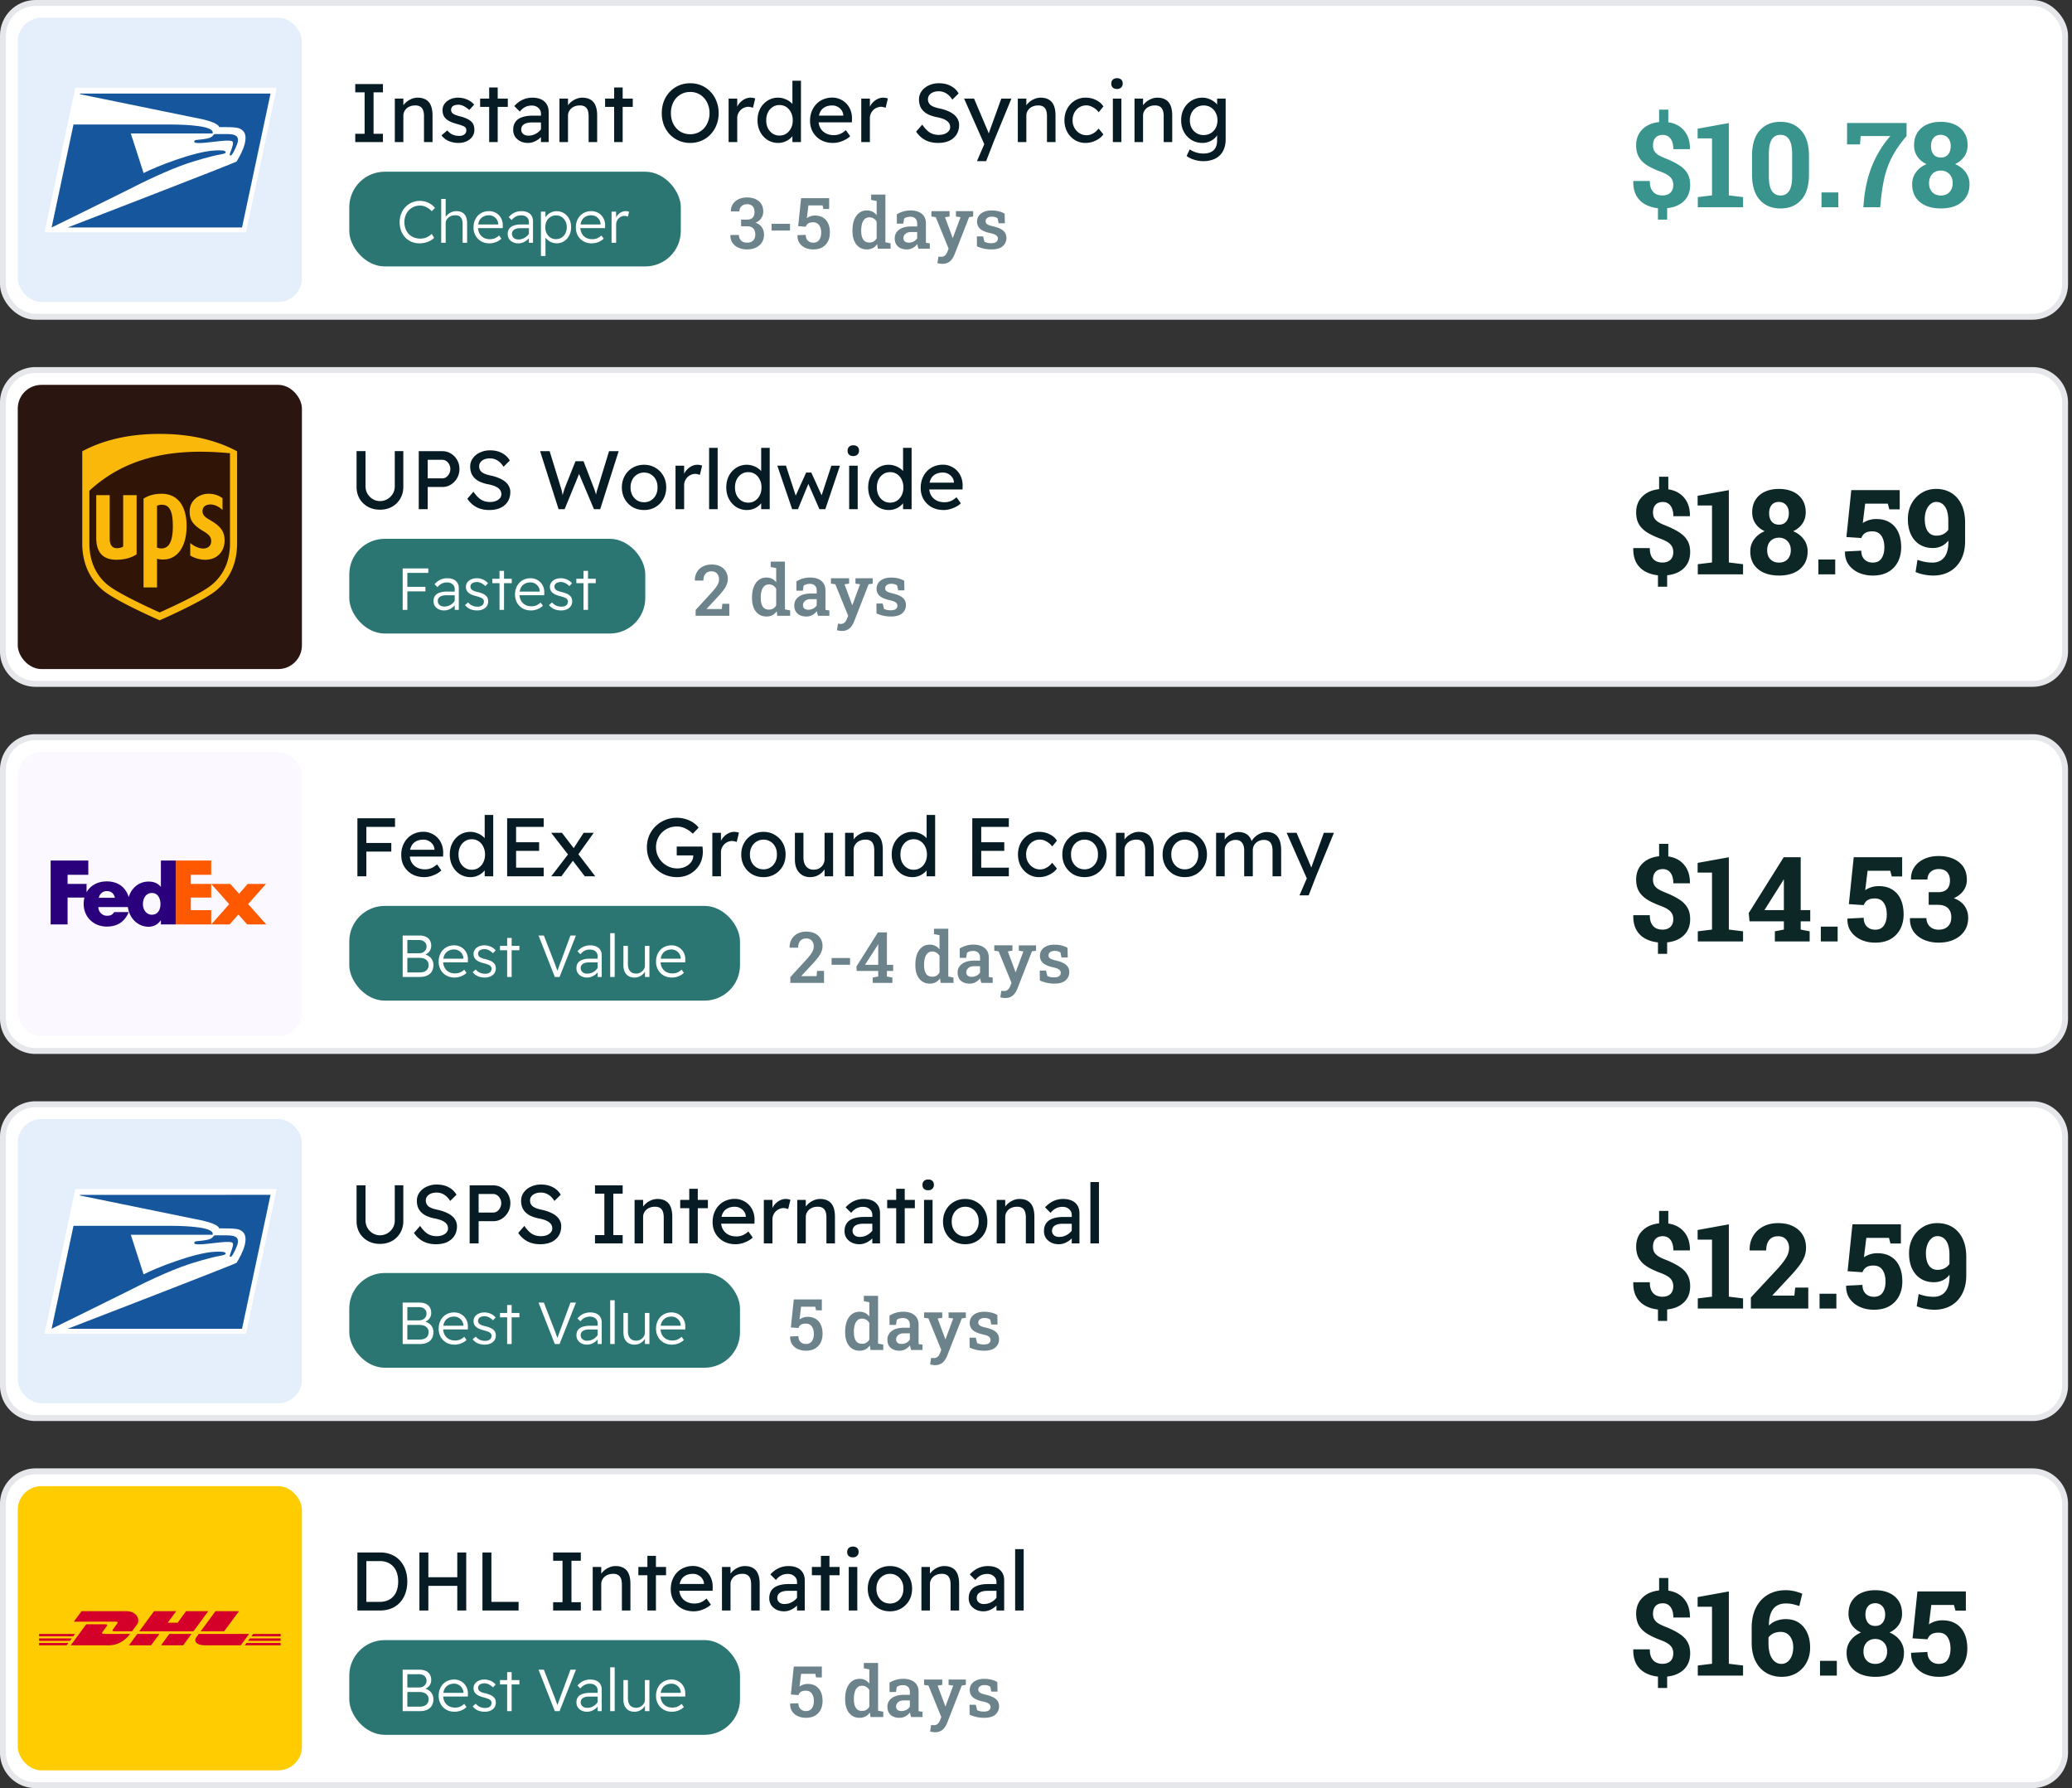 <?xml version="1.0" encoding="UTF-8"?>
<svg xmlns="http://www.w3.org/2000/svg" width="350" height="302" fill="none" viewBox="0 0 350 302">
  <rect x="0" y="0" width="350" height="302" fill="#333333" stroke="none"/>
  <rect width="348.333" height="53" x=".5" y=".5" fill="#fff" rx="5.5"></rect>
  <rect width="348.333" height="53" x=".5" y=".5" stroke="#E5E7EB" rx="5.5"></rect>
  <rect width="48" height="48" x="3" y="3" fill="#E4EFFB" rx="4"></rect>
  <g clip-path="url(#a)">
    <path fill="#fff" d="m41.546 39.244 5.195-24.42H12.723l-5.196 24.42h34.019Z"></path>
    <path fill="#15569C" d="m45.698 15.8-32.175.002-.02.107s18.916 3.88 19.29 3.947c4.347.766 4.212 1.604 4.212 1.604 3.046-.015 3.42.108 3.952.551 1.601 1.337-1.002 5.274-1.002 5.274-.372.275-28.51 11.13-28.51 11.13h29.439l4.813-22.614h.001Zm-16.72 5.23c-.852-.007-1.453.005-1.522.001H12.415l-3.696 17.39s11.32-5.55 12.705-6.26c2.836-1.456 6.759-3.38 10.384-4.613.69-.234 3.65-1.146 5.373-1.453.668-.119.952-.232.944-.357-.026-.357-.698-.38-1.836-.325-3.47.163-10.12 2.81-12.034 3.818l-2.16-6.69h13.807c.464-1.302-4.364-1.491-6.923-1.511Zm7.32 1.611c-.1 0-.186.068-.302.225-.106.137-.192.228-.467.367-.426.21-1.541.326-2.063.37-.501.042-.637.093-.646.286-.005.173.075.271.793.271 1.654 0 4.63-.623 5.527-.338.473.152.093.994-.295 2.102-.151.428.144.398.316.21.171-.189.943-1.6 1.027-2.32.12-1.02-.758-1.173-1.967-1.173h-1.923Z"></path>
  </g>
  <path fill="#061B23" d="M60.008 24v-1.4h1.582v-7h-1.582v-1.4h4.676v1.4h-1.582v7h1.582V24h-4.676Zm6.685 0v-7.35h1.442v1.512l-.252.168a2.07 2.07 0 0 1 .547-.896c.27-.28.592-.504.965-.672a2.649 2.649 0 0 1 1.148-.266c.56 0 1.027.112 1.4.336.374.215.654.546.84.994.187.448.28 1.013.28 1.694V24h-1.442v-4.382c0-.42-.055-.765-.167-1.036a1.114 1.114 0 0 0-.518-.602c-.234-.13-.523-.187-.869-.168-.28 0-.536.047-.77.14a1.857 1.857 0 0 0-.615.364 1.876 1.876 0 0 0-.407.56c-.093.205-.14.43-.14.672V24h-1.441Zm10.777.14a4.144 4.144 0 0 1-1.666-.322 3.098 3.098 0 0 1-1.232-.952l.98-.84c.28.327.583.565.91.714.336.14.714.21 1.134.21.168 0 .322-.019.462-.056.15-.047.275-.112.378-.196a.834.834 0 0 0 .252-.294.924.924 0 0 0 .084-.392.731.731 0 0 0-.266-.588 2.043 2.043 0 0 0-.448-.21 5.736 5.736 0 0 0-.77-.252c-.542-.14-.985-.299-1.33-.476-.346-.177-.612-.378-.798-.602a1.806 1.806 0 0 1-.308-.574 2.396 2.396 0 0 1-.098-.7c0-.41.116-.775.35-1.092.233-.317.546-.565.938-.742.401-.187.85-.28 1.344-.28.345 0 .686.047 1.022.14.345.093.662.229.952.406.29.177.532.387.728.63l-.826.91a3.13 3.13 0 0 0-.588-.462 2.683 2.683 0 0 0-.63-.322 1.803 1.803 0 0 0-.588-.112 2.33 2.33 0 0 0-.532.056 1.236 1.236 0 0 0-.406.168.766.766 0 0 0-.238.28.834.834 0 0 0-.084.378c.01.121.037.238.084.35.056.103.13.191.224.266.102.075.256.154.462.238.205.084.466.163.784.238.466.121.85.257 1.148.406.308.14.55.303.728.49.186.177.317.383.392.616.074.233.112.495.112.784 0 .42-.122.798-.364 1.134-.234.327-.55.583-.952.77-.402.187-.85.28-1.344.28Zm5.159-.14v-9.226h1.442V24h-1.442Zm-1.526-5.95v-1.4h4.676v1.4h-4.676ZM91.378 24v-4.788c0-.41-.15-.742-.448-.994-.29-.261-.658-.392-1.106-.392-.411 0-.784.084-1.12.252a2.749 2.749 0 0 0-.896.77l-.938-.938c.438-.476.91-.83 1.414-1.064a3.946 3.946 0 0 1 1.652-.35c.56 0 1.045.093 1.456.28.41.187.728.462.952.826.224.355.336.789.336 1.302V24h-1.302Zm-2.198.14c-.476 0-.901-.093-1.274-.28a2.324 2.324 0 0 1-.896-.77 2.137 2.137 0 0 1-.322-1.176c0-.392.07-.737.21-1.036.14-.299.345-.546.616-.742.28-.196.625-.345 1.036-.448.42-.103.9-.154 1.442-.154h2.044l-.126 1.148h-2.1c-.28 0-.532.028-.756.084a1.52 1.52 0 0 0-.56.238.999.999 0 0 0-.336.378c-.075.14-.112.308-.112.504 0 .205.051.387.154.546.102.15.242.266.42.35.177.084.382.126.616.126.336 0 .653-.056.952-.168.308-.121.578-.285.812-.49.242-.205.429-.434.56-.686l.336.938a3.366 3.366 0 0 1-.728.854 3.62 3.62 0 0 1-.938.574c-.336.14-.686.21-1.05.21Zm5.322-.14v-7.35h1.442v1.512l-.252.168c.094-.327.276-.625.546-.896.27-.28.593-.504.966-.672a2.649 2.649 0 0 1 1.148-.266c.56 0 1.027.112 1.4.336.373.215.653.546.84.994.187.448.28 1.013.28 1.694V24H99.43v-4.382c0-.42-.056-.765-.168-1.036-.112-.28-.284-.48-.518-.602-.233-.13-.522-.187-.868-.168-.28 0-.537.047-.77.14a1.857 1.857 0 0 0-.616.364 1.876 1.876 0 0 0-.406.56c-.093.205-.14.43-.14.672V24h-1.442Zm9.236 0v-9.226h1.442V24h-1.442Zm-1.526-5.95v-1.4h4.676v1.4h-4.676Zm14.379 6.09a4.82 4.82 0 0 1-1.918-.378 4.805 4.805 0 0 1-1.526-1.05 5.055 5.055 0 0 1-1.008-1.596 5.654 5.654 0 0 1-.35-2.016c0-.728.117-1.395.35-2.002a4.854 4.854 0 0 1 1.008-1.596 4.7 4.7 0 0 1 1.526-1.064 4.82 4.82 0 0 1 1.918-.378c.691 0 1.326.126 1.904.378a4.497 4.497 0 0 1 1.526 1.064c.439.457.775.994 1.008 1.61.243.607.364 1.27.364 1.988 0 .719-.121 1.386-.364 2.002a4.725 4.725 0 0 1-1.008 1.596 4.497 4.497 0 0 1-1.526 1.064 4.714 4.714 0 0 1-1.904.378Zm0-1.47a3.123 3.123 0 0 0 2.338-1.008c.29-.327.514-.705.672-1.134a3.96 3.96 0 0 0 .252-1.428c0-.513-.084-.985-.252-1.414a3.333 3.333 0 0 0-.672-1.134 2.962 2.962 0 0 0-1.036-.756 3.123 3.123 0 0 0-1.302-.266c-.476 0-.914.089-1.316.266a3.254 3.254 0 0 0-1.036.742 3.365 3.365 0 0 0-.672 1.134 4.11 4.11 0 0 0-.238 1.428c0 .69.14 1.307.42 1.848.28.532.663.952 1.148 1.26.495.308 1.06.462 1.694.462Zm6.485 1.33v-7.35h1.456v2.31l-.14-.56a2.64 2.64 0 0 1 .518-.966 2.97 2.97 0 0 1 .854-.686 2.181 2.181 0 0 1 1.456-.21c.15.028.266.06.35.098l-.378 1.568a2.003 2.003 0 0 0-.378-.112 1.417 1.417 0 0 0-.392-.056 1.79 1.79 0 0 0-.728.154 1.86 1.86 0 0 0-.602.406 1.96 1.96 0 0 0-.406.602 1.77 1.77 0 0 0-.154.742V24h-1.456Zm8.398.14a3.381 3.381 0 0 1-1.806-.49 3.648 3.648 0 0 1-1.246-1.358c-.308-.579-.462-1.237-.462-1.974 0-.737.15-1.39.448-1.96A3.512 3.512 0 0 1 129.654 17a3.219 3.219 0 0 1 1.778-.504c.364 0 .714.06 1.05.182.346.112.654.27.924.476.271.196.481.415.63.658.159.233.238.471.238.714l-.42.028V13.64h1.442V24h-1.442v-1.75h.28a1.2 1.2 0 0 1-.224.672 2.62 2.62 0 0 1-.602.602 2.952 2.952 0 0 1-.854.448 2.922 2.922 0 0 1-.98.168Zm.196-1.246c.439 0 .826-.112 1.162-.336.336-.224.598-.527.784-.91.196-.392.294-.835.294-1.33 0-.495-.098-.933-.294-1.316a2.235 2.235 0 0 0-.784-.924 2.045 2.045 0 0 0-1.162-.336c-.438 0-.826.112-1.162.336a2.342 2.342 0 0 0-.798.924c-.186.383-.28.821-.28 1.316 0 .495.094.938.28 1.33.196.383.462.686.798.91.336.224.724.336 1.162.336Zm9.041 1.246c-.756 0-1.428-.159-2.016-.476a3.686 3.686 0 0 1-1.372-1.33c-.326-.56-.49-1.204-.49-1.932 0-.579.094-1.106.28-1.582a3.79 3.79 0 0 1 .77-1.232 3.381 3.381 0 0 1 1.19-.812 3.867 3.867 0 0 1 1.512-.294c.476 0 .92.093 1.33.28.411.177.766.425 1.064.742.308.317.542.695.7 1.134.168.43.248.9.238 1.414l-.014.616h-6.006l-.322-1.148h5.082l-.21.238v-.336a1.616 1.616 0 0 0-.308-.826 1.897 1.897 0 0 0-.672-.574c-.27-.14-.564-.21-.882-.21-.504 0-.928.098-1.274.294a1.81 1.81 0 0 0-.784.84c-.177.364-.266.817-.266 1.358 0 .513.108.961.322 1.344.215.373.518.663.91.868.392.205.845.308 1.358.308.364 0 .7-.06 1.008-.182.318-.121.658-.34 1.022-.658l.728 1.022c-.224.224-.499.42-.826.588a5.18 5.18 0 0 1-1.022.406 4.12 4.12 0 0 1-1.05.14Zm4.774-.14v-7.35h1.456v2.31l-.14-.56a2.61 2.61 0 0 1 .518-.966c.252-.29.536-.518.854-.686a2.175 2.175 0 0 1 1.008-.252c.158 0 .308.014.448.042.149.028.266.06.35.098l-.378 1.568a2.003 2.003 0 0 0-.378-.112 1.428 1.428 0 0 0-.392-.056c-.252 0-.495.051-.728.154a1.85 1.85 0 0 0-.602.406 1.943 1.943 0 0 0-.406.602 1.755 1.755 0 0 0-.154.742V24h-1.456Zm12.958.14c-.803 0-1.512-.159-2.128-.476-.607-.317-1.129-.793-1.568-1.428l1.036-1.19c.457.653.896 1.106 1.316 1.358.42.252.919.378 1.498.378.355 0 .677-.056.966-.168.289-.112.518-.266.686-.462.168-.196.252-.42.252-.672 0-.168-.028-.327-.084-.476a1.14 1.14 0 0 0-.266-.406 1.75 1.75 0 0 0-.448-.336 3.03 3.03 0 0 0-.63-.266 5.53 5.53 0 0 0-.84-.21 6.257 6.257 0 0 1-1.316-.406 3.124 3.124 0 0 1-.938-.63 2.419 2.419 0 0 1-.56-.854 3.125 3.125 0 0 1-.182-1.092c0-.532.149-1.003.448-1.414.299-.41.7-.733 1.204-.966a3.977 3.977 0 0 1 1.722-.364c.756 0 1.414.15 1.974.448.569.29 1.017.714 1.344 1.274l-1.064 1.05c-.28-.457-.616-.807-1.008-1.05a2.355 2.355 0 0 0-1.288-.364 2.48 2.48 0 0 0-.952.168c-.271.112-.485.27-.644.476-.149.196-.224.43-.224.7 0 .196.037.378.112.546.075.159.187.303.336.434.159.121.369.233.63.336a7.1 7.1 0 0 0 .938.252 7.19 7.19 0 0 1 1.372.434 4 4 0 0 1 1.022.602c.28.233.49.495.63.784.149.29.224.602.224.938 0 .625-.145 1.167-.434 1.624a2.87 2.87 0 0 1-1.232 1.064c-.532.243-1.167.364-1.904.364Zm6.58 3.08 1.484-3.43.014 1.148-3.668-8.288h1.68l2.296 5.404c.047.093.103.238.168.434.066.187.122.373.168.56l-.364.084a13.8 13.8 0 0 0 .21-.588 13.8 13.8 0 0 0 .21-.588l1.918-5.306h1.708L167.823 24l-1.246 3.22h-1.554Zm6.903-3.22v-7.35h1.442v1.512l-.252.168c.093-.327.275-.625.546-.896.271-.28.593-.504.966-.672a2.648 2.648 0 0 1 1.148-.266c.56 0 1.027.112 1.4.336.373.215.653.546.84.994.187.448.28 1.013.28 1.694V24h-1.442v-4.382c0-.42-.056-.765-.168-1.036a1.114 1.114 0 0 0-.518-.602c-.233-.13-.523-.187-.868-.168-.28 0-.537.047-.77.14a1.856 1.856 0 0 0-.616.364 1.881 1.881 0 0 0-.406.56 1.61 1.61 0 0 0-.14.672V24h-1.442Zm11.448.14a3.406 3.406 0 0 1-1.834-.504 3.681 3.681 0 0 1-1.274-1.372c-.308-.579-.462-1.227-.462-1.946 0-.719.154-1.367.462-1.946A3.681 3.681 0 0 1 181.54 17a3.406 3.406 0 0 1 1.834-.504 3.86 3.86 0 0 1 1.778.406c.541.261.952.62 1.232 1.078l-.798.98a2.624 2.624 0 0 0-.574-.588 3.093 3.093 0 0 0-.742-.42 2.06 2.06 0 0 0-.756-.154c-.448 0-.849.112-1.204.336a2.323 2.323 0 0 0-.826.896 2.684 2.684 0 0 0-.308 1.288c0 .476.107.905.322 1.288.215.373.499.672.854.896a2.16 2.16 0 0 0 1.176.336c.252 0 .495-.042.728-.126.243-.084.476-.21.7-.378.224-.168.434-.373.63-.616l.798.98c-.299.42-.728.765-1.288 1.036a3.859 3.859 0 0 1-1.722.406Zm4.608-.14v-7.35h1.442V24h-1.442Zm.7-8.974c-.308 0-.546-.08-.714-.238-.168-.159-.252-.383-.252-.672 0-.27.084-.49.252-.658.178-.168.416-.252.714-.252.308 0 .546.08.714.238.168.159.252.383.252.672 0 .27-.088.49-.266.658-.168.168-.401.252-.7.252ZM191.641 24v-7.35h1.442v1.512l-.252.168c.093-.327.275-.625.546-.896.27-.28.592-.504.966-.672a2.648 2.648 0 0 1 1.148-.266c.56 0 1.026.112 1.4.336.373.215.653.546.84.994.186.448.28 1.013.28 1.694V24h-1.442v-4.382c0-.42-.056-.765-.168-1.036a1.114 1.114 0 0 0-.518-.602c-.234-.13-.523-.187-.868-.168-.28 0-.537.047-.77.14a1.846 1.846 0 0 0-.616.364 1.864 1.864 0 0 0-.406.56c-.094.205-.14.43-.14.672V24h-1.442Zm11.616 3.22a5.099 5.099 0 0 1-1.568-.252c-.513-.159-.929-.369-1.246-.63l.532-1.12c.28.215.625.387 1.036.518.42.13.835.196 1.246.196.513 0 .943-.084 1.288-.252.345-.168.607-.415.784-.742.177-.327.266-.733.266-1.218v-1.414l.154.098c-.047.29-.201.57-.462.84a2.947 2.947 0 0 1-.952.644 2.9 2.9 0 0 1-1.176.252c-.7 0-1.325-.163-1.876-.49a3.675 3.675 0 0 1-1.288-1.358c-.317-.579-.476-1.237-.476-1.974 0-.737.154-1.39.462-1.96A3.538 3.538 0 0 1 201.269 17a3.48 3.48 0 0 1 1.848-.504c.28 0 .551.037.812.112.261.065.504.163.728.294.224.121.425.257.602.406.177.15.322.308.434.476.112.168.182.327.21.476l-.308.112V16.65h1.442v6.902c0 .588-.089 1.106-.266 1.554-.168.457-.415.84-.742 1.148a3.124 3.124 0 0 1-1.19.714 4.651 4.651 0 0 1-1.582.252Zm.056-4.41c.457 0 .863-.107 1.218-.322a2.21 2.21 0 0 0 .826-.882 2.73 2.73 0 0 0 .294-1.288c0-.485-.103-.915-.308-1.288a2.188 2.188 0 0 0-.826-.896 2.233 2.233 0 0 0-1.204-.322c-.448 0-.849.112-1.204.336a2.323 2.323 0 0 0-.826.896 2.7 2.7 0 0 0-.294 1.274c0 .476.098.905.294 1.288.205.373.481.667.826.882a2.28 2.28 0 0 0 1.204.322Z"></path>
  <rect width="56" height="16" x="59" y="29" fill="#2B7673" rx="6"></rect>
  <path fill="#fff" d="M70.88 41.1c-.493 0-.947-.087-1.36-.26a3.211 3.211 0 0 1-1.07-.74c-.3-.32-.533-.7-.7-1.14-.16-.44-.24-.923-.24-1.45 0-.507.087-.977.26-1.41.173-.44.413-.82.72-1.14.313-.327.677-.58 1.09-.76a3.37 3.37 0 0 1 1.36-.27 3.3 3.3 0 0 1 1.86.57c.267.18.49.387.67.62l-.54.55c-.287-.307-.6-.54-.94-.7a2.317 2.317 0 0 0-1.05-.25c-.373 0-.72.07-1.04.21-.32.14-.6.333-.84.58a2.675 2.675 0 0 0-.55.89c-.133.34-.2.71-.2 1.11 0 .42.067.803.2 1.15.133.34.317.633.55.88.24.24.523.427.85.56.327.133.69.2 1.09.2.247 0 .487-.03.72-.09.233-.067.45-.16.65-.28.2-.12.383-.26.55-.42l.41.65c-.167.18-.38.343-.64.49-.26.14-.547.25-.86.33-.307.08-.623.12-.95.12Zm3.646-.1v-7.4h.76v3.27l-.15.09c.074-.233.207-.447.4-.64.2-.2.434-.36.7-.48.274-.12.557-.18.85-.18.394 0 .724.077.99.23a1.4 1.4 0 0 1 .62.69c.14.313.21.71.21 1.19V41h-.76v-3.18c0-.34-.05-.62-.15-.84a.924.924 0 0 0-.43-.48c-.186-.1-.423-.147-.71-.14-.226 0-.436.037-.63.11-.186.073-.35.173-.49.3-.14.12-.25.257-.33.41a.912.912 0 0 0-.12.44V41h-.76Zm8.162.1c-.527 0-.993-.113-1.4-.34a2.551 2.551 0 0 1-.96-.96 2.806 2.806 0 0 1-.34-1.39c0-.407.063-.777.19-1.11.133-.34.313-.63.54-.87.233-.247.51-.437.83-.57.32-.133.67-.2 1.05-.2.333 0 .643.06.93.18.293.12.547.293.76.52.213.22.377.483.49.79.113.3.163.633.15 1l-.01.38h-4.38l-.16-.62h3.91l-.14.17.01-.25a1.464 1.464 0 0 0-.24-.76 1.583 1.583 0 0 0-.57-.52 1.511 1.511 0 0 0-.75-.19c-.387 0-.72.083-1 .25-.28.16-.493.39-.64.69-.14.293-.213.647-.22 1.06.007.413.093.773.26 1.08.167.3.4.537.7.71.307.167.66.25 1.06.25.287 0 .553-.047.8-.14.247-.1.497-.263.75-.49l.38.54c-.16.16-.35.3-.57.42a3.303 3.303 0 0 1-.69.27c-.247.067-.493.1-.74.1Zm6.653-.1v-3.5c0-.34-.12-.613-.36-.82-.24-.207-.557-.31-.95-.31-.327 0-.624.067-.89.2a2.074 2.074 0 0 0-.71.6l-.5-.5c.3-.34.626-.593.98-.76.36-.167.75-.25 1.17-.25.4 0 .746.067 1.04.2.293.133.516.327.67.58.16.253.24.56.24.92V41h-.69Zm-1.8.1a2.01 2.01 0 0 1-.91-.2 1.66 1.66 0 0 1-.64-.55 1.52 1.52 0 0 1-.23-.84c0-.26.046-.49.14-.69.1-.2.243-.367.43-.5.186-.133.423-.233.71-.3.286-.073.613-.11.98-.11h1.66l-.06.63h-1.7c-.234 0-.44.02-.62.06a1.31 1.31 0 0 0-.45.19.86.86 0 0 0-.28.3.866.866 0 0 0-.09.41c0 .187.046.353.14.5.1.14.23.25.39.33.166.073.353.11.56.11.273 0 .53-.047.77-.14.24-.1.453-.233.64-.4a2.1 2.1 0 0 0 .46-.58l.21.48c-.147.253-.33.48-.55.68-.22.193-.464.347-.73.46a2.16 2.16 0 0 1-.83.16Zm3.831 2.13v-7.48h.76l.01 1.39-.14-.05a1.58 1.58 0 0 1 .38-.7c.2-.213.44-.387.72-.52.287-.133.583-.2.89-.2a2.365 2.365 0 0 1 2.16 1.31c.213.407.32.87.32 1.39 0 .52-.107.987-.32 1.4-.213.407-.507.73-.88.97-.367.233-.78.35-1.24.35a2.29 2.29 0 0 1-.94-.2 2.47 2.47 0 0 1-.76-.53 1.406 1.406 0 0 1-.38-.71l.19-.08v3.66h-.77Zm2.54-2.84a1.744 1.744 0 0 0 1.59-.98c.16-.307.24-.653.24-1.04 0-.38-.08-.72-.24-1.02a1.783 1.783 0 0 0-.64-.71 1.736 1.736 0 0 0-.95-.26 1.7 1.7 0 0 0-.93.26c-.267.167-.48.4-.64.7-.153.3-.23.647-.23 1.04 0 .387.077.733.23 1.04.16.3.373.537.64.71a1.7 1.7 0 0 0 .93.26Zm6.061.71c-.527 0-.993-.113-1.4-.34a2.553 2.553 0 0 1-.96-.96 2.807 2.807 0 0 1-.34-1.39c0-.407.063-.777.19-1.11.133-.34.313-.63.54-.87.233-.247.51-.437.83-.57.32-.133.67-.2 1.05-.2.333 0 .643.06.93.18.293.12.547.293.76.52.213.22.377.483.49.79.113.3.163.633.15 1l-.01.38h-4.38l-.16-.62h3.91l-.14.17.01-.25a1.459 1.459 0 0 0-.24-.76 1.588 1.588 0 0 0-.57-.52 1.513 1.513 0 0 0-.75-.19c-.387 0-.72.083-1 .25-.28.16-.493.39-.64.69-.14.293-.213.647-.22 1.06.007.413.093.773.26 1.08.167.3.4.537.7.71.307.167.66.25 1.06.25.287 0 .553-.047.8-.14.247-.1.497-.263.75-.49l.38.54c-.16.16-.35.3-.57.42a3.29 3.29 0 0 1-.69.27c-.247.067-.493.1-.74.1Zm3.333-.1v-5.25h.76l.01 1.52-.09-.26a1.836 1.836 0 0 1 .94-1.16c.233-.127.49-.19.77-.19.113 0 .22.01.32.03.1.013.183.033.25.06l-.2.83a2.095 2.095 0 0 0-.29-.08.988.988 0 0 0-.27-.04c-.207 0-.4.043-.58.13-.174.08-.324.19-.45.33a1.484 1.484 0 0 0-.4 1.02V41h-.77Z"></path>
  <path fill="#6C838B" d="M126.188 42.123a3.521 3.521 0 0 1-1.448-.287 2.378 2.378 0 0 1-1.013-.82c-.243-.36-.358-.791-.346-1.295l.012-.035h1.423c0 .254.055.478.164.673.114.196.272.35.475.463.207.11.451.164.733.164.433 0 .773-.119 1.019-.357.25-.242.375-.588.375-1.037 0-.453-.117-.795-.352-1.026-.234-.234-.595-.351-1.084-.351h-.96V37.09h.984c.301 0 .545-.05.732-.153a.935.935 0 0 0 .416-.445 1.64 1.64 0 0 0 .135-.691c0-.418-.107-.74-.322-.967-.215-.23-.529-.346-.943-.346-.254 0-.479.051-.674.153a1.135 1.135 0 0 0-.452.427 1.276 1.276 0 0 0-.158.645h-1.429l-.012-.035a2.046 2.046 0 0 1 .322-1.19c.231-.355.553-.635.967-.838.414-.203.889-.304 1.424-.304.836 0 1.504.21 2.004.633.5.418.75 1.013.75 1.787 0 .379-.11.734-.328 1.066-.215.332-.54.596-.973.791.488.168.848.428 1.078.78.234.35.352.755.352 1.212 0 .516-.123.963-.37 1.342a2.408 2.408 0 0 1-1.019.867c-.43.2-.924.299-1.482.299Zm4.142-3.182V37.8h3.117v1.142h-3.117Zm7.055 3.182a3.32 3.32 0 0 1-1.371-.275 2.288 2.288 0 0 1-.973-.815c-.234-.355-.346-.783-.334-1.283l.012-.035 1.388-.047c0 .414.118.738.352.973.238.23.547.345.926.345.437 0 .767-.154.99-.463.227-.312.34-.726.34-1.242 0-.515-.117-.933-.352-1.254-.23-.32-.564-.48-1.002-.48-.375 0-.656.064-.843.193a1.065 1.065 0 0 0-.405.551l-1.283-.1.492-4.722h4.74v1.834h-.972l-.135-.61h-2.402l-.258 2.15a2 2 0 0 1 .369-.216c.137-.067.285-.12.445-.158.161-.04.332-.06.516-.065.539-.008 1 .104 1.383.334.383.23.674.56.873.99.203.43.305.944.305 1.541 0 .56-.108 1.053-.323 1.483a2.409 2.409 0 0 1-.949 1.008c-.414.242-.924.363-1.529.363Zm9.053 0c-.512 0-.95-.129-1.313-.387s-.643-.617-.838-1.078c-.191-.465-.287-1.006-.287-1.623v-.123c0-.676.096-1.265.287-1.77.195-.503.475-.896.838-1.177.367-.281.803-.422 1.307-.422.363 0 .679.07.949.21.273.138.508.335.703.593v-2.403l-.932-.175v-.909h2.409v8.063l.878.176V42h-2.156l-.117-.768a2.02 2.02 0 0 1-.732.668 2.133 2.133 0 0 1-.996.223Zm.416-1.166c.281 0 .523-.06.726-.182a1.46 1.46 0 0 0 .504-.539v-2.795a1.472 1.472 0 0 0-.504-.533 1.276 1.276 0 0 0-.715-.199c-.32 0-.584.094-.791.281-.203.184-.353.442-.451.774a4.03 4.03 0 0 0-.146 1.148v.123c0 .586.107 1.053.322 1.4.219.348.57.522 1.055.522Zm6.328 1.166c-.645 0-1.147-.166-1.506-.498-.36-.332-.539-.79-.539-1.371 0-.598.244-1.082.732-1.453s1.186-.557 2.092-.557h.967v-.533c0-.336-.102-.604-.305-.803-.199-.199-.49-.299-.873-.299-.219 0-.412.028-.58.082a1.474 1.474 0 0 0-.451.223l-.135.855H151.5l-.012-1.564a4.226 4.226 0 0 1 2.321-.662c.804 0 1.437.19 1.898.568.465.375.697.914.697 1.617v3.047c.004.082.01.163.018.24l.644.083V42h-1.927l-.112-.398a3.488 3.488 0 0 1-.07-.387 2.646 2.646 0 0 1-.768.656 2.005 2.005 0 0 1-1.007.252Zm.334-1.142c.296 0 .574-.069.832-.206a1.5 1.5 0 0 0 .58-.527v-1.06h-.985c-.441 0-.775.103-1.002.31-.222.203-.334.442-.334.715 0 .246.079.435.235.568.156.133.381.2.674.2Zm5.672 3.58a2.88 2.88 0 0 1-.422-.036 2.981 2.981 0 0 1-.411-.087l.165-1.108a3.34 3.34 0 0 0 .492.041.877.877 0 0 0 .621-.234c.168-.153.305-.365.41-.639l.193-.51-2.168-5.314-.738-.106v-.908h3.07v.908l-.779.117 1.102 2.954.193.55h.035l1.301-3.51-.779-.11v-.909h2.912v.908l-.686.1-2.455 6.287a3.675 3.675 0 0 1-.439.809 1.84 1.84 0 0 1-.657.58c-.261.144-.582.216-.96.216Zm8.291-2.438c-.454 0-.877-.043-1.272-.129a6.727 6.727 0 0 1-1.178-.392l-.017-1.676h1.06l.223.914c.168.074.34.133.516.176.179.039.378.058.597.058.422 0 .719-.074.891-.222a.692.692 0 0 0 .263-.551.67.67 0 0 0-.275-.54c-.18-.152-.525-.283-1.037-.392-.758-.164-1.316-.402-1.676-.715-.355-.316-.533-.726-.533-1.23 0-.348.092-.662.275-.944.188-.28.461-.505.821-.673.363-.172.808-.258 1.336-.258.48 0 .906.05 1.277.152.375.098.693.229.955.393l.035 1.611h-1.049l-.181-.838a1.402 1.402 0 0 0-.422-.199 1.964 1.964 0 0 0-.551-.07c-.324 0-.58.072-.767.217a.64.64 0 0 0-.282.533c0 .125.03.238.088.34.063.101.18.195.352.28.176.083.431.163.767.241.825.191 1.414.441 1.77.75.355.309.533.717.533 1.225 0 .566-.207 1.03-.621 1.394-.414.363-1.047.545-1.898.545Z"></path>
  <path fill="#38948D" d="M280.061 37.09v-1.924c-.808-.085-1.53-.303-2.168-.654a3.757 3.757 0 0 1-1.495-1.494c-.351-.651-.52-1.452-.507-2.403l.019-.049h2.774c0 .58.091 1.049.273 1.407.189.358.443.621.762.79.319.163.683.245 1.093.245.398 0 .733-.072 1.006-.215.274-.143.479-.345.616-.605.143-.267.214-.577.214-.928 0-.352-.065-.658-.195-.918s-.342-.495-.635-.703c-.293-.209-.686-.407-1.181-.596-.964-.352-1.761-.723-2.393-1.113-.625-.397-1.094-.866-1.406-1.407-.306-.54-.459-1.2-.459-1.982 0-1.094.348-1.989 1.045-2.686.703-.703 1.647-1.116 2.832-1.24v-2.1h1.553v2.13c1.139.169 2.034.647 2.685 1.435.658.781.98 1.8.967 3.057l-.029.049h-2.774c0-.769-.159-1.361-.478-1.778-.319-.417-.749-.625-1.289-.625-.56 0-.98.163-1.26.488-.274.32-.41.746-.41 1.28 0 .338.062.631.185.879.124.247.332.475.625.683.3.202.707.404 1.221.606.957.377 1.748.768 2.373 1.172.632.397 1.1.862 1.406 1.396.313.527.469 1.178.469 1.953 0 1.127-.352 2.032-1.055 2.715-.696.677-1.64 1.078-2.832 1.201v1.934h-1.552Zm6.728-2.09v-1.709l2.402-.293v-9.629h-2.431v-1.63l5.273-.958v12.217l2.403.293V35h-7.647Zm13.984.205c-1.484 0-2.659-.485-3.525-1.455-.866-.977-1.299-2.406-1.299-4.287v-3.135c0-1.875.43-3.3 1.289-4.277.866-.983 2.038-1.475 3.516-1.475 1.471 0 2.64.492 3.506 1.475.872.976 1.308 2.402 1.308 4.277v3.135c0 1.881-.433 3.31-1.298 4.287-.86.97-2.025 1.455-3.497 1.455Zm0-2.187c.638 0 1.123-.26 1.456-.782.332-.52.498-1.354.498-2.5v-3.7c0-1.134-.17-1.96-.508-2.481-.339-.521-.827-.782-1.465-.782-.645 0-1.133.26-1.465.782-.332.52-.498 1.347-.498 2.48v3.701c0 1.146.166 1.98.498 2.5.339.521.833.782 1.484.782ZM307.688 35v-2.5h2.841V35h-2.841Zm7.06 0 .137-1.445c.15-1.394.41-2.709.781-3.946a17.824 17.824 0 0 1 1.465-3.515 17.94 17.94 0 0 1 2.178-3.116h-5.01l-.108 1.407h-2.187V20.78h10.049v2.198a20.777 20.777 0 0 0-1.895 2.558 14.225 14.225 0 0 0-1.22 2.442c-.313.813-.56 1.673-.743 2.578a35.643 35.643 0 0 0-.459 2.998L317.6 35h-2.852Zm13.106.205c-.958 0-1.804-.156-2.54-.469-.729-.319-1.298-.784-1.709-1.396-.403-.612-.605-1.354-.605-2.227 0-.768.218-1.445.654-2.031.436-.592 1.029-1.048 1.778-1.367-.664-.306-1.182-.733-1.553-1.28-.371-.546-.557-1.175-.557-1.884 0-.847.189-1.563.567-2.149a3.628 3.628 0 0 1 1.582-1.357c.677-.313 1.465-.469 2.363-.469.905 0 1.696.156 2.373.469.684.312 1.214.765 1.592 1.357.377.586.566 1.302.566 2.149 0 .71-.189 1.338-.566 1.885-.378.546-.895.973-1.553 1.279.755.319 1.351.775 1.787 1.367a3.34 3.34 0 0 1 .655 2.031c0 .873-.206 1.615-.616 2.227-.403.612-.967 1.077-1.689 1.396-.723.313-1.566.47-2.529.47Zm0-2.187c.397 0 .745-.085 1.044-.254.3-.17.531-.41.694-.723.169-.319.254-.693.254-1.123 0-.43-.088-.8-.264-1.113a1.858 1.858 0 0 0-.703-.733 2.028 2.028 0 0 0-1.045-.263c-.391 0-.736.087-1.035.263-.3.176-.534.423-.703.742-.163.313-.244.68-.244 1.104 0 .651.182 1.165.546 1.543.365.371.85.557 1.456.557Zm0-6.407c.345 0 .641-.078.888-.234a1.56 1.56 0 0 0 .567-.674c.136-.293.205-.635.205-1.025 0-.384-.069-.716-.205-.996a1.583 1.583 0 0 0-1.475-.908c-.521 0-.928.172-1.221.517-.286.339-.429.8-.429 1.387 0 .592.146 1.064.439 1.416.293.345.703.517 1.231.517Z"></path>
  <path fill="#fff" d="M6 62.5h337.333a5.5 5.5 0 0 1 5.5 5.5v42a5.5 5.5 0 0 1-5.5 5.5H6A5.5 5.5 0 0 1 .5 110V68A5.5 5.5 0 0 1 6 62.5Z"></path>
  <path stroke="#E5E7EB" d="M6 62.5h337.333a5.5 5.5 0 0 1 5.5 5.5v42a5.5 5.5 0 0 1-5.5 5.5H6A5.5 5.5 0 0 1 .5 110V68A5.5 5.5 0 0 1 6 62.5Z"></path>
  <rect width="48" height="48" x="3" y="65" fill="#2B1511" rx="4"></rect>
  <g clip-path="url(#b)">
    <path fill="#301506" fill-rule="evenodd" d="m14.574 82.673.113 12.994 2.887 3.606 8.659 4.637 10.64-5.267 2.206-5.323-.226-17.23-8.036-.23-8.376 1.374-7.64 4.465-.227.974Z" clip-rule="evenodd"></path>
    <path fill="#FAB80A" d="M26.972 73.282c-5.044 0-9.444.988-13.078 2.936V91.79c0 3.276 1.218 6.016 3.52 7.925 2.137 1.773 8.748 4.696 9.558 5.051.768-.338 7.457-3.306 9.56-5.051 2.301-1.908 3.519-4.649 3.519-7.925V76.218c-3.635-1.948-8.034-2.936-13.08-2.936Zm7.468 3.016c1.504.02 2.98.114 4.409.248v15.243c0 2.93-1.051 5.296-3.08 6.986-1.81 1.509-7.273 3.984-8.797 4.663-1.545-.688-7.02-3.195-8.8-4.663-2.015-1.66-3.076-4.083-3.076-6.985v-8.907c5.792-5.373 12.826-6.672 19.344-6.585Zm-7.127 7.098c-1.241 0-2.243.28-3.067.819v14.998h2.276v-4.846c.227.068.557.131 1.024.131 2.525 0 3.976-2.302 3.976-5.663 0-3.355-1.494-5.44-4.21-5.44Zm7.777 0c-1.497.044-3.063 1.14-3.053 3 .004 1.224.34 2.14 2.215 3.253 1.001.594 1.405.986 1.422 1.708.02.803-.53 1.287-1.364 1.284-.726-.006-1.594-.414-2.175-.937v2.119a4.94 4.94 0 0 0 2.5.714c2.249 0 3.253-1.607 3.296-3.08.043-1.34-.324-2.356-2.225-3.486-.849-.504-1.519-.834-1.497-1.672.023-.818.694-1.105 1.338-1.1.795.008 1.564.453 2.039.946v-2.001c-.4-.312-1.247-.787-2.496-.748Zm-18.832.233v7.234c0 2.44 1.14 3.674 3.392 3.674 1.392 0 2.56-.326 3.428-.924v-9.984h-2.271v8.674c-.247.172-.615.282-1.077.282-1.042 0-1.198-.967-1.198-1.62v-7.336h-2.274Zm11.07 1.62c1.32 0 1.867 1.066 1.867 3.645 0 2.515-.626 3.73-1.935 3.73-.308 0-.576-.076-.739-.138v-7.07a1.95 1.95 0 0 1 .807-.167Z"></path>
  </g>
  <path fill="#061B23" d="M64.18 86.084c-.756 0-1.433-.163-2.03-.49a3.766 3.766 0 0 1-1.414-1.372c-.336-.588-.504-1.25-.504-1.988v-6.048h1.512v5.922c0 .476.112.905.336 1.288.224.373.518.672.882.896.373.224.78.336 1.218.336a2.4 2.4 0 0 0 1.26-.336c.383-.224.686-.523.91-.896.224-.383.336-.812.336-1.288v-5.922h1.442v6.048c0 .737-.173 1.4-.518 1.988a3.662 3.662 0 0 1-1.4 1.372c-.597.327-1.274.49-2.03.49ZM70.735 86v-9.8h3.99c.532 0 1.013.135 1.442.406.439.261.789.62 1.05 1.078.262.457.392.966.392 1.526s-.13 1.069-.392 1.526a3.14 3.14 0 0 1-1.05 1.106c-.43.27-.91.406-1.442.406h-2.478V86h-1.512Zm1.512-5.208h2.45c.252 0 .48-.07.686-.21.206-.15.369-.34.49-.574.13-.243.196-.509.196-.798 0-.29-.065-.55-.196-.784a1.505 1.505 0 0 0-.49-.56 1.19 1.19 0 0 0-.686-.21h-2.45v3.136Zm10.385 5.348c-.802 0-1.512-.159-2.128-.476-.606-.317-1.129-.793-1.568-1.428l1.036-1.19c.458.653.896 1.106 1.316 1.358.42.252.92.378 1.498.378.355 0 .677-.056.966-.168a1.68 1.68 0 0 0 .686-.462c.168-.196.252-.42.252-.672 0-.168-.028-.327-.084-.476a1.134 1.134 0 0 0-.266-.406 1.755 1.755 0 0 0-.448-.336 3.043 3.043 0 0 0-.63-.266 5.507 5.507 0 0 0-.84-.21 6.264 6.264 0 0 1-1.316-.406 3.12 3.12 0 0 1-.938-.63 2.424 2.424 0 0 1-.56-.854 3.118 3.118 0 0 1-.182-1.092c0-.532.15-1.003.448-1.414.299-.41.7-.733 1.204-.966a3.98 3.98 0 0 1 1.722-.364c.756 0 1.414.15 1.974.448a3.21 3.21 0 0 1 1.344 1.274l-1.064 1.05c-.28-.457-.616-.807-1.008-1.05a2.354 2.354 0 0 0-1.288-.364 2.48 2.48 0 0 0-.952.168c-.27.112-.485.27-.644.476-.149.196-.224.43-.224.7 0 .196.038.378.112.546.075.159.187.303.336.434.159.121.369.233.63.336.262.093.574.177.938.252.514.112.971.257 1.372.434a3.99 3.99 0 0 1 1.022.602c.28.233.49.495.63.784.15.29.224.602.224.938 0 .625-.144 1.167-.434 1.624a2.87 2.87 0 0 1-1.232 1.064c-.532.243-1.166.364-1.904.364ZM94.354 86l-3.121-9.8h1.61l1.89 6.132c.074.205.14.448.195.728.056.28.108.55.154.812.056.252.099.453.127.602l-.407-.014c.14-.495.248-.877.322-1.148a33.255 33.255 0 0 1 .323-.994l1.763-4.424h1.359l1.707 4.424c.094.224.173.448.238.672.075.215.14.434.196.658.056.215.117.443.182.686l-.364.098c.047-.252.08-.448.098-.588l.07-.364.056-.266a6.47 6.47 0 0 1 .084-.35c.047-.14.108-.331.182-.574l1.862-6.09h1.624l-3.122 9.8h-1.05l-2.59-6.132.126.056L95.376 86h-1.022Zm14.444.14c-.718 0-1.362-.163-1.932-.49a3.715 3.715 0 0 1-1.33-1.358c-.326-.579-.49-1.237-.49-1.974 0-.737.164-1.39.49-1.96a3.578 3.578 0 0 1 1.33-1.358c.57-.336 1.214-.504 1.932-.504.71 0 1.344.168 1.904.504.57.327 1.018.78 1.344 1.358.327.57.49 1.223.49 1.96 0 .737-.163 1.395-.49 1.974a3.668 3.668 0 0 1-1.344 1.358c-.56.327-1.194.49-1.904.49Zm0-1.316a2.18 2.18 0 0 0 1.176-.322c.346-.224.616-.523.812-.896a2.66 2.66 0 0 0 .28-1.288c.01-.485-.084-.915-.28-1.288a2.218 2.218 0 0 0-.812-.896 2.18 2.18 0 0 0-1.176-.322c-.438 0-.835.112-1.19.336a2.225 2.225 0 0 0-.812.896 2.59 2.59 0 0 0-.28 1.274 2.67 2.67 0 0 0 .28 1.288c.196.373.467.672.812.896.355.215.752.322 1.19.322Zm5.31 1.176v-7.35h1.456v2.31l-.14-.56a2.61 2.61 0 0 1 .518-.966c.252-.29.536-.518.854-.686a2.175 2.175 0 0 1 1.008-.252c.158 0 .308.014.448.042.149.028.266.06.35.098l-.378 1.568a2.003 2.003 0 0 0-.378-.112 1.428 1.428 0 0 0-.392-.056c-.252 0-.495.051-.728.154a1.85 1.85 0 0 0-.602.406 1.943 1.943 0 0 0-.406.602 1.755 1.755 0 0 0-.154.742V86h-1.456Zm5.674 0V75.64h1.442V86h-1.442Zm6.415.14a3.381 3.381 0 0 1-1.806-.49 3.64 3.64 0 0 1-1.246-1.358c-.308-.579-.462-1.237-.462-1.974 0-.737.149-1.39.448-1.96A3.504 3.504 0 0 1 124.377 79a3.217 3.217 0 0 1 1.778-.504c.364 0 .714.06 1.05.182.345.112.653.27.924.476.271.196.481.415.63.658.159.233.238.471.238.714l-.42.028V75.64h1.442V86h-1.442v-1.75h.28c0 .224-.075.448-.224.672a2.62 2.62 0 0 1-.602.602 2.965 2.965 0 0 1-.854.448 2.922 2.922 0 0 1-.98.168Zm.196-1.246c.439 0 .826-.112 1.162-.336a2.26 2.26 0 0 0 .784-.91c.196-.392.294-.835.294-1.33 0-.495-.098-.933-.294-1.316a2.243 2.243 0 0 0-.784-.924 2.045 2.045 0 0 0-1.162-.336c-.439 0-.826.112-1.162.336a2.342 2.342 0 0 0-.798.924c-.187.383-.28.821-.28 1.316 0 .495.093.938.28 1.33.196.383.462.686.798.91.336.224.723.336 1.162.336ZM133.81 86l-2.506-7.35 1.456-.014 1.792 5.502-.322-.028 1.946-4.298h.868l1.96 4.312-.378.028 1.806-5.502h1.456L139.41 86h-.994l-2.044-4.676.322.042L134.79 86h-.98Zm9.629 0v-7.35h1.442V86h-1.442Zm.7-8.974c-.308 0-.546-.08-.714-.238-.168-.159-.252-.383-.252-.672 0-.27.084-.49.252-.658.178-.168.416-.252.714-.252.308 0 .546.08.714.238.168.159.252.383.252.672 0 .27-.088.49-.266.658-.168.168-.401.252-.7.252Zm6.025 9.114a3.381 3.381 0 0 1-1.806-.49 3.64 3.64 0 0 1-1.246-1.358c-.308-.579-.462-1.237-.462-1.974 0-.737.149-1.39.448-1.96A3.504 3.504 0 0 1 148.344 79a3.217 3.217 0 0 1 1.778-.504c.364 0 .714.06 1.05.182.345.112.653.27.924.476.271.196.481.415.63.658.159.233.238.471.238.714l-.42.028V75.64h1.442V86h-1.442v-1.75h.28c0 .224-.075.448-.224.672a2.62 2.62 0 0 1-.602.602 2.965 2.965 0 0 1-.854.448 2.922 2.922 0 0 1-.98.168Zm.196-1.246c.439 0 .826-.112 1.162-.336a2.26 2.26 0 0 0 .784-.91c.196-.392.294-.835.294-1.33 0-.495-.098-.933-.294-1.316a2.243 2.243 0 0 0-.784-.924 2.045 2.045 0 0 0-1.162-.336c-.439 0-.826.112-1.162.336a2.342 2.342 0 0 0-.798.924c-.187.383-.28.821-.28 1.316 0 .495.093.938.28 1.33.196.383.462.686.798.91.336.224.723.336 1.162.336Zm9.041 1.246c-.756 0-1.428-.159-2.016-.476a3.678 3.678 0 0 1-1.372-1.33c-.327-.56-.49-1.204-.49-1.932 0-.579.093-1.106.28-1.582.187-.476.443-.887.77-1.232a3.381 3.381 0 0 1 1.19-.812 3.867 3.867 0 0 1 1.512-.294c.476 0 .919.093 1.33.28.411.177.765.425 1.064.742.308.317.541.695.7 1.134.168.43.247.9.238 1.414l-.014.616h-6.006l-.322-1.148h5.082l-.21.238v-.336a1.625 1.625 0 0 0-.308-.826 1.897 1.897 0 0 0-.672-.574 1.893 1.893 0 0 0-.882-.21c-.504 0-.929.098-1.274.294a1.806 1.806 0 0 0-.784.84c-.177.364-.266.817-.266 1.358 0 .513.107.961.322 1.344.215.373.518.663.91.868.392.205.845.308 1.358.308.364 0 .7-.06 1.008-.182.317-.121.658-.34 1.022-.658l.728 1.022c-.224.224-.499.42-.826.588a5.18 5.18 0 0 1-1.022.406 4.12 4.12 0 0 1-1.05.14Z"></path>
  <rect width="50" height="16" x="59" y="91" fill="#2B7673" rx="6"></rect>
  <path fill="#fff" d="M68.02 103v-7h.79v7h-.79Zm.36-3.12v-.77h3.48v.77h-3.48Zm.01-3.12V96h3.96v.76h-3.96Zm8.421 6.24v-3.5c0-.34-.12-.613-.36-.82-.24-.207-.556-.31-.95-.31a1.97 1.97 0 0 0-.89.2 2.072 2.072 0 0 0-.71.6l-.5-.5c.3-.34.627-.593.98-.76.36-.167.75-.25 1.17-.25.4 0 .747.067 1.04.2.294.133.517.327.67.58.16.253.24.56.24.92V103h-.69Zm-1.8.1c-.34 0-.643-.067-.91-.2a1.66 1.66 0 0 1-.64-.55c-.153-.24-.23-.52-.23-.84 0-.26.047-.49.14-.69.1-.2.244-.367.43-.5.187-.133.424-.233.71-.3.287-.073.614-.11.98-.11h1.66l-.06.63h-1.7c-.233 0-.44.02-.62.06a1.31 1.31 0 0 0-.45.19.859.859 0 0 0-.28.3.865.865 0 0 0-.09.41.91.91 0 0 0 .14.5c.1.14.23.25.39.33.167.073.354.11.56.11.274 0 .53-.047.77-.14.24-.1.454-.233.64-.4.194-.173.347-.367.46-.58l.21.48a2.84 2.84 0 0 1-.55.68 2.7 2.7 0 0 1-.73.46 2.16 2.16 0 0 1-.83.16Zm5.592 0c-.44 0-.837-.077-1.19-.23a2.177 2.177 0 0 1-.86-.68l.52-.45c.193.24.423.42.69.54.266.12.57.18.91.18.173 0 .326-.02.46-.06.133-.047.246-.107.34-.18a.7.7 0 0 0 .2-.27.84.84 0 0 0 .07-.34.635.635 0 0 0-.26-.53 1.62 1.62 0 0 0-.39-.19 4.372 4.372 0 0 0-.59-.19 5.067 5.067 0 0 1-.91-.3c-.24-.12-.43-.257-.57-.41a1.26 1.26 0 0 1-.24-.39 1.35 1.35 0 0 1-.08-.48c0-.287.08-.54.24-.76.16-.22.377-.39.65-.51.28-.127.596-.19.95-.19.24 0 .476.033.71.1.24.067.46.163.66.29.2.127.373.28.52.46l-.45.48a2.26 2.26 0 0 0-.44-.36 1.795 1.795 0 0 0-.48-.24c-.167-.06-.33-.09-.49-.09-.173 0-.33.02-.47.06a.988.988 0 0 0-.36.16.633.633 0 0 0-.21.25.729.729 0 0 0-.07.33c.007.093.03.187.07.28.04.087.096.16.17.22.093.073.227.147.4.22.173.067.383.127.63.18.32.08.59.17.81.27.22.093.396.207.53.34.14.12.24.26.3.42.06.16.09.343.09.55 0 .3-.08.567-.24.8-.16.227-.38.403-.66.53a2.3 2.3 0 0 1-.96.19Zm3.775-.1v-6.59h.76V103h-.76Zm-1.21-4.51v-.74h3.28v.74h-3.28Zm6.532 4.61c-.527 0-.994-.113-1.4-.34a2.547 2.547 0 0 1-.96-.96 2.807 2.807 0 0 1-.34-1.39 3.1 3.1 0 0 1 .19-1.11c.133-.34.313-.63.54-.87.233-.247.51-.437.83-.57.32-.133.67-.2 1.05-.2.333 0 .643.06.93.18a2.24 2.24 0 0 1 1.25 1.31c.113.3.163.633.15 1l-.01.38h-4.38l-.16-.62h3.91l-.14.17.01-.25a1.464 1.464 0 0 0-.24-.76 1.583 1.583 0 0 0-.57-.52 1.511 1.511 0 0 0-.75-.19c-.387 0-.72.083-1 .25-.28.16-.494.39-.64.69-.14.293-.214.647-.22 1.06.006.413.093.773.26 1.08.166.3.4.537.7.71.306.167.66.25 1.06.25.286 0 .553-.047.8-.14.246-.1.496-.263.75-.49l.38.54c-.16.16-.35.3-.57.42a3.336 3.336 0 0 1-.69.27c-.247.067-.494.1-.74.1Zm5.092 0c-.44 0-.836-.077-1.19-.23a2.176 2.176 0 0 1-.86-.68l.52-.45c.194.24.424.42.69.54.267.12.57.18.91.18.174 0 .327-.02.46-.06a1.19 1.19 0 0 0 .34-.18.69.69 0 0 0 .2-.27.841.841 0 0 0 .07-.34.635.635 0 0 0-.26-.53 1.624 1.624 0 0 0-.39-.19 4.372 4.372 0 0 0-.59-.19 5.064 5.064 0 0 1-.91-.3c-.24-.12-.43-.257-.57-.41a1.26 1.26 0 0 1-.24-.39 1.34 1.34 0 0 1-.08-.48c0-.287.08-.54.24-.76.16-.22.377-.39.65-.51.28-.127.597-.19.95-.19.24 0 .477.033.71.1.24.067.46.163.66.29.2.127.374.28.52.46l-.45.48a2.25 2.25 0 0 0-.44-.36 1.798 1.798 0 0 0-.48-.24c-.166-.06-.33-.09-.49-.09-.173 0-.33.02-.47.06a.988.988 0 0 0-.36.16.631.631 0 0 0-.21.25.729.729 0 0 0-.07.33c.007.093.03.187.07.28a.61.61 0 0 0 .17.22c.094.073.227.147.4.22.174.067.384.127.63.18.32.08.59.17.81.27.22.093.397.207.53.34.14.12.24.26.3.42.06.16.09.343.09.55 0 .3-.08.567-.24.8-.16.227-.38.403-.66.53a2.3 2.3 0 0 1-.96.19Zm3.775-.1v-6.59h.76V103h-.76Zm-1.21-4.51v-.74h3.28v.74h-3.28Z"></path>
  <path fill="#6C838B" d="M117.504 104v-.979l2.777-3.029a9.81 9.81 0 0 0 .709-.879 2.85 2.85 0 0 0 .364-.674c.07-.203.105-.408.105-.615 0-.37-.109-.685-.328-.943-.219-.258-.535-.387-.949-.387-.438 0-.774.139-1.008.416-.235.274-.352.656-.352 1.149h-1.429l-.012-.036a2.597 2.597 0 0 1 .322-1.359c.227-.406.553-.727.979-.96.429-.24.939-.358 1.529-.358.566 0 1.053.103 1.459.31.406.207.719.494.937.862a2.4 2.4 0 0 1 .334 1.271c0 .324-.062.639-.187.943a4.066 4.066 0 0 1-.557.95c-.246.328-.556.693-.931 1.095l-1.905 2.057.012.029h2.555l.088-.884h1.177V104h-5.689Zm11.965.123c-.512 0-.949-.129-1.313-.387-.363-.257-.642-.617-.838-1.078-.191-.465-.287-1.006-.287-1.623v-.123c0-.676.096-1.266.287-1.77.196-.503.475-.896.838-1.177.367-.281.803-.422 1.307-.422.363 0 .68.07.949.21.274.138.508.335.703.593v-2.403l-.931-.175v-.909h2.408v8.063l.879.176V104h-2.157l-.117-.768a2.016 2.016 0 0 1-.732.668 2.12 2.12 0 0 1-.996.223Zm.416-1.166c.281 0 .523-.061.726-.182a1.46 1.46 0 0 0 .504-.539v-2.795a1.472 1.472 0 0 0-.504-.533 1.276 1.276 0 0 0-.715-.199c-.32 0-.584.094-.791.281-.203.184-.353.442-.451.774a4.068 4.068 0 0 0-.146 1.148v.123c0 .586.107 1.053.322 1.401.219.347.57.521 1.055.521Zm6.328 1.166c-.645 0-1.147-.166-1.506-.498-.359-.332-.539-.789-.539-1.371 0-.598.244-1.082.732-1.453.489-.371 1.186-.557 2.092-.557h.967v-.533c0-.336-.102-.604-.305-.803-.199-.199-.49-.299-.873-.299-.219 0-.412.028-.58.082a1.474 1.474 0 0 0-.451.223l-.135.855h-1.084l-.011-1.564a4.226 4.226 0 0 1 2.32-.662c.805 0 1.437.19 1.898.568.465.375.698.914.698 1.617v3.047c.003.082.009.163.017.241l.645.082V104h-1.928a39.64 39.64 0 0 1-.111-.398 3.282 3.282 0 0 1-.071-.387 2.666 2.666 0 0 1-.767.656 2.011 2.011 0 0 1-1.008.252Zm.334-1.143c.297 0 .574-.068.832-.205.258-.14.451-.316.58-.527v-1.06h-.984c-.442 0-.776.103-1.002.31-.223.203-.334.441-.334.715 0 .246.078.435.234.568.156.133.381.199.674.199Zm5.672 3.581c-.121 0-.262-.012-.422-.036a2.944 2.944 0 0 1-.41-.087l.164-1.108c.07.012.154.022.252.029.101.008.181.012.24.012a.878.878 0 0 0 .621-.234c.168-.153.305-.366.41-.639l.194-.51-2.168-5.314-.739-.106v-.908h3.071v.908l-.78.118 1.102 2.953.193.55h.035l1.301-3.51-.779-.11v-.909h2.912v.908l-.686.1-2.455 6.287a3.652 3.652 0 0 1-.439.809 1.848 1.848 0 0 1-.656.58c-.262.144-.582.217-.961.217Zm8.291-2.438c-.453 0-.877-.043-1.272-.129a6.799 6.799 0 0 1-1.177-.392l-.018-1.676h1.061l.222.914c.168.074.34.133.516.176.179.039.379.058.597.058.422 0 .719-.074.891-.222a.694.694 0 0 0 .264-.551.67.67 0 0 0-.276-.539c-.179-.153-.525-.283-1.037-.393-.758-.164-1.316-.402-1.676-.715-.355-.316-.533-.726-.533-1.23 0-.348.092-.662.276-.944.187-.28.461-.505.82-.673.363-.172.809-.258 1.336-.258.48 0 .906.05 1.277.152.375.098.694.229.955.393l.035 1.611h-1.048l-.182-.838a1.402 1.402 0 0 0-.422-.199 1.964 1.964 0 0 0-.551-.07c-.324 0-.58.072-.767.216a.64.64 0 0 0-.281.534c0 .125.029.238.087.34.063.101.18.195.352.28.176.083.432.163.768.241.824.191 1.414.441 1.769.75.356.309.533.717.533 1.225 0 .566-.207 1.031-.621 1.394-.414.363-1.047.545-1.898.545Z"></path>
  <path fill="#0D2626" d="M280.061 99.09v-1.924c-.808-.085-1.53-.303-2.168-.654a3.757 3.757 0 0 1-1.495-1.494c-.351-.651-.52-1.452-.507-2.403l.019-.049h2.774c0 .58.091 1.049.273 1.407.189.358.443.621.762.79.319.163.683.245 1.093.245.398 0 .733-.072 1.006-.215.274-.143.479-.345.616-.606a1.93 1.93 0 0 0 .214-.927c0-.352-.065-.658-.195-.918s-.342-.495-.635-.703c-.293-.209-.686-.407-1.181-.596-.964-.352-1.761-.723-2.393-1.113-.625-.397-1.094-.866-1.406-1.407-.306-.54-.459-1.2-.459-1.982 0-1.094.348-1.989 1.045-2.685.703-.704 1.647-1.117 2.832-1.24v-2.1h1.553v2.128c1.139.17 2.034.648 2.685 1.436.658.781.98 1.8.967 3.057l-.029.049h-2.774c0-.769-.159-1.361-.478-1.778-.319-.416-.749-.625-1.289-.625-.56 0-.98.163-1.26.489-.274.319-.41.745-.41 1.279 0 .338.062.631.185.879.124.247.332.475.625.683.3.202.707.404 1.221.606.957.377 1.748.768 2.373 1.172.632.397 1.1.862 1.406 1.396.313.527.469 1.178.469 1.953 0 1.127-.352 2.032-1.055 2.715-.696.677-1.64 1.078-2.832 1.201v1.934h-1.552Zm6.728-2.09v-1.709l2.402-.293v-9.629h-2.431v-1.63l5.273-.958v12.217l2.403.293V97h-7.647Zm13.721.205c-.957 0-1.804-.156-2.539-.469-.729-.319-1.299-.784-1.709-1.396-.404-.612-.606-1.354-.606-2.227 0-.768.218-1.445.655-2.031.436-.592 1.028-1.048 1.777-1.367-.664-.306-1.182-.733-1.553-1.28-.371-.546-.556-1.175-.556-1.884 0-.847.188-1.563.566-2.149a3.633 3.633 0 0 1 1.582-1.357c.677-.313 1.465-.469 2.363-.469.905 0 1.696.156 2.373.469.684.312 1.214.765 1.592 1.357.378.586.566 1.302.566 2.149 0 .71-.188 1.338-.566 1.885-.378.546-.895.973-1.553 1.279.756.319 1.351.775 1.787 1.367.437.593.655 1.27.655 2.031 0 .873-.205 1.615-.615 2.227-.404.612-.967 1.077-1.69 1.396-.723.313-1.566.47-2.529.47Zm0-2.187a2.09 2.09 0 0 0 1.045-.254c.299-.17.53-.41.693-.723.169-.319.254-.693.254-1.123 0-.43-.088-.8-.264-1.113a1.85 1.85 0 0 0-.703-.733 2.025 2.025 0 0 0-1.045-.263c-.39 0-.735.088-1.035.263a1.841 1.841 0 0 0-.703.742c-.163.313-.244.68-.244 1.104 0 .651.182 1.165.547 1.543.364.371.849.557 1.455.557Zm0-6.407c.345 0 .641-.078.888-.234.248-.163.437-.387.567-.674.137-.293.205-.635.205-1.025 0-.384-.068-.716-.205-.996a1.58 1.58 0 0 0-1.475-.908c-.521 0-.928.172-1.22.517-.287.339-.43.8-.43 1.387 0 .592.146 1.064.439 1.416.293.345.703.517 1.231.517ZM307.16 97v-2.5h2.842V97h-2.842Zm9.19.205a5.85 5.85 0 0 1-2.383-.478c-.716-.326-1.286-.788-1.709-1.387-.423-.6-.625-1.315-.606-2.149l.02-.048 2.734-.137c0 .631.179 1.126.537 1.484.358.352.827.528 1.407.528.664 0 1.155-.238 1.474-.713.319-.476.479-1.09.479-1.846 0-.82-.17-1.478-.508-1.973-.339-.495-.843-.742-1.514-.742-.54 0-.957.101-1.25.303a1.665 1.665 0 0 0-.615.82l-2.52-.166.821-7.92h8.183v3.242h-1.757l-.254-.957h-3.828l-.401 3.282a2.98 2.98 0 0 1 .606-.342 3.68 3.68 0 0 1 .732-.244c.267-.065.55-.098.85-.098.911-.02 1.686.163 2.324.547.644.377 1.133.924 1.465 1.64.338.717.508 1.58.508 2.588 0 .912-.186 1.729-.557 2.452a4.076 4.076 0 0 1-1.621 1.699c-.71.41-1.582.615-2.617.615Zm10.205 0a7.915 7.915 0 0 1-1.534-.156 6.58 6.58 0 0 1-1.445-.44l.322-2.06c.411.15.831.267 1.26.351.436.078.863.118 1.28.118.826 0 1.477-.284 1.953-.85.475-.566.719-1.449.732-2.647l-.019-.214c-.319.41-.704.722-1.153.937a3.397 3.397 0 0 1-1.465.313c-.84 0-1.578-.196-2.216-.586-.632-.397-1.124-.96-1.475-1.69-.345-.735-.518-1.611-.518-2.627 0-.957.205-1.82.616-2.588a4.753 4.753 0 0 1 1.699-1.816c.722-.45 1.543-.674 2.461-.674.97 0 1.823.225 2.558.674.736.45 1.309 1.1 1.719 1.953.41.853.615 1.882.615 3.086v3.086c0 1.224-.231 2.272-.693 3.144-.456.873-1.091 1.54-1.904 2.002-.808.456-1.739.684-2.793.684Zm.547-6.738c.436 0 .826-.088 1.171-.264.345-.182.622-.423.831-.722v-1.524c0-1.048-.183-1.84-.547-2.373-.365-.54-.86-.81-1.485-.81-.377 0-.713.13-1.006.39-.293.254-.524.602-.693 1.045a4.1 4.1 0 0 0-.244 1.445c0 .573.072 1.071.215 1.494.149.424.371.75.664.977.293.228.657.342 1.094.342Z"></path>
  <path fill="#fff" d="M6 124.5h337.333a5.5 5.5 0 0 1 5.5 5.5v42a5.5 5.5 0 0 1-5.5 5.5H6A5.5 5.5 0 0 1 .5 172v-42a5.5 5.5 0 0 1 5.5-5.5Z"></path>
  <path stroke="#E5E7EB" d="M6 124.5h337.333a5.5 5.5 0 0 1 5.5 5.5v42a5.5 5.5 0 0 1-5.5 5.5H6A5.5 5.5 0 0 1 .5 172v-42a5.5 5.5 0 0 1 5.5-5.5Z"></path>
  <rect width="48" height="48" x="3" y="127" fill="#FBF9FF" rx="4"></rect>
  <path fill="#FF5900" d="m38.885 149.283 1.506 1.663 1.45-1.663h3.098l-3.027 3.41 3.069 3.438h-3.223l-1.492-1.677-1.479 1.677h-3.111l3.041-3.424-3.041-3.424h3.209Zm-3.209 0v2.313H32.23v2.124h3.445v2.411h-5.977v-10.788h5.977v2.405H32.23v1.535h3.445Z"></path>
  <path fill="#2A007C" d="M27.178 145.343v4.415h-.028c-.558-.643-1.256-.866-2.064-.866-1.658 0-2.906 1.129-3.345 2.621-.5-1.644-1.79-2.652-3.7-2.652-1.553 0-2.778.698-3.418 1.835v-1.413h-3.208v-1.535h3.501v-2.405H8.555v10.788h2.86v-4.535h2.85c-.085.333-.13.69-.13 1.067 0 2.25 1.716 3.829 3.906 3.829 1.841 0 3.055-.866 3.696-2.445h-2.45c-.332.475-.584.615-1.246.615-.769 0-1.432-.671-1.432-1.467H21.6c.217 1.787 1.606 3.328 3.513 3.328a2.44 2.44 0 0 0 2.037-1.09h.027v.699h2.521v-10.789h-2.52Zm-10.489 6.285c.16-.685.69-1.133 1.352-1.133.73 0 1.232.434 1.365 1.133H16.69Zm8.959 2.861c-.93 0-1.508-.868-1.508-1.774 0-.968.503-1.899 1.508-1.899 1.041 0 1.456.931 1.456 1.899 0 .918-.44 1.774-1.456 1.774Z"></path>
  <path fill="#061B23" d="M60.372 148v-9.8h1.512v9.8h-1.512Zm.672-4.172v-1.456h5.054v1.456h-5.054Zm0-4.172V138.2h5.684v1.456h-5.684Zm10.61 8.484c-.755 0-1.427-.159-2.015-.476a3.683 3.683 0 0 1-1.372-1.33c-.327-.56-.49-1.204-.49-1.932 0-.579.093-1.106.28-1.582.186-.476.443-.887.77-1.232a3.379 3.379 0 0 1 1.19-.812c.467-.196.97-.294 1.512-.294.476 0 .92.093 1.33.28.41.177.765.425 1.064.742.308.317.541.695.7 1.134.168.429.247.901.238 1.414l-.014.616H68.84l-.322-1.148H73.6l-.21.238v-.336a1.624 1.624 0 0 0-.308-.826 1.9 1.9 0 0 0-1.554-.784c-.504 0-.929.098-1.274.294a1.809 1.809 0 0 0-.784.84c-.178.364-.266.817-.266 1.358 0 .513.107.961.322 1.344.215.373.518.663.91.868.392.205.844.308 1.358.308.364 0 .7-.061 1.008-.182.317-.121.658-.341 1.022-.658l.728 1.022c-.224.224-.5.42-.826.588a5.205 5.205 0 0 1-1.022.406c-.355.093-.705.14-1.05.14Zm7.84 0a3.378 3.378 0 0 1-1.806-.49 3.646 3.646 0 0 1-1.246-1.358c-.308-.579-.462-1.237-.462-1.974 0-.737.15-1.391.448-1.96A3.507 3.507 0 0 1 77.674 141a3.217 3.217 0 0 1 1.778-.504c.364 0 .714.061 1.05.182a3.1 3.1 0 0 1 .924.476c.27.196.48.415.63.658.159.233.238.471.238.714l-.42.028v-4.914h1.442V148h-1.442v-1.75h.28c0 .224-.075.448-.224.672a2.64 2.64 0 0 1-.602.602 2.956 2.956 0 0 1-.854.448 2.923 2.923 0 0 1-.98.168Zm.196-1.246c.439 0 .826-.112 1.162-.336a2.26 2.26 0 0 0 .784-.91c.196-.392.294-.835.294-1.33 0-.495-.098-.933-.294-1.316a2.24 2.24 0 0 0-.784-.924 2.046 2.046 0 0 0-1.162-.336c-.439 0-.826.112-1.162.336a2.342 2.342 0 0 0-.798.924c-.187.383-.28.821-.28 1.316 0 .495.093.938.28 1.33.196.383.462.686.798.91.336.224.723.336 1.162.336ZM85.665 148v-9.8h6.174v1.456h-4.662v6.888h4.662V148h-6.174Zm.686-4.298v-1.456h4.718v1.456h-4.718ZM98.787 148l-2.38-3.094-.21-.266-3.094-3.99h1.82l2.338 3.052.238.308 3.052 3.99h-1.764Zm-5.67 0 2.898-3.78.854 1.022L94.825 148h-1.708Zm4.466-3.556-.798-1.008 1.806-2.786h1.708l-2.716 3.794Zm16.773 3.696c-.71 0-1.372-.126-1.988-.378a5.189 5.189 0 0 1-1.624-1.078 4.942 4.942 0 0 1-1.092-1.596 5.2 5.2 0 0 1-.378-1.988c0-.7.126-1.353.378-1.96a4.888 4.888 0 0 1 1.078-1.582 5 5 0 0 1 1.624-1.064 5.197 5.197 0 0 1 1.988-.378c.494 0 .975.07 1.442.21.476.14.905.336 1.288.588.382.252.695.541.938.868l-.98 1.022a4.71 4.71 0 0 0-1.316-.91 3.269 3.269 0 0 0-1.372-.308c-.504 0-.971.089-1.4.266a3.6 3.6 0 0 0-1.12.742 3.516 3.516 0 0 0-1.008 2.506c0 .485.093.947.28 1.386.186.429.443.807.77 1.134.336.327.718.583 1.148.77.438.187.9.28 1.386.28.364 0 .709-.051 1.036-.154.326-.112.616-.266.868-.462s.448-.42.588-.672c.14-.261.21-.537.21-.826v-.28l.21.196h-2.996v-1.498h4.34c.018.103.032.205.042.308.009.093.014.187.014.28.009.084.014.168.014.252 0 .644-.112 1.232-.336 1.764a4.074 4.074 0 0 1-.938 1.358 4.222 4.222 0 0 1-1.386.896 4.639 4.639 0 0 1-1.708.308Zm5.972-.14v-7.35h1.456v2.31l-.14-.56c.103-.355.276-.677.518-.966.252-.289.537-.518.854-.686a2.181 2.181 0 0 1 1.456-.21c.15.028.266.061.35.098l-.378 1.568a1.981 1.981 0 0 0-.378-.112 1.428 1.428 0 0 0-.392-.056c-.252 0-.494.051-.728.154a1.86 1.86 0 0 0-.602.406 1.964 1.964 0 0 0-.406.602 1.769 1.769 0 0 0-.154.742V148h-1.456Zm8.636.14c-.718 0-1.362-.163-1.932-.49a3.717 3.717 0 0 1-1.33-1.358c-.326-.579-.49-1.237-.49-1.974 0-.737.164-1.391.49-1.96a3.578 3.578 0 0 1 1.33-1.358c.57-.336 1.214-.504 1.932-.504.71 0 1.344.168 1.904.504.57.327 1.018.779 1.344 1.358.327.569.49 1.223.49 1.96 0 .737-.163 1.395-.49 1.974a3.67 3.67 0 0 1-1.344 1.358c-.56.327-1.194.49-1.904.49Zm0-1.316c.439 0 .831-.107 1.176-.322.346-.224.616-.523.812-.896a2.66 2.66 0 0 0 .28-1.288c.01-.485-.084-.915-.28-1.288a2.218 2.218 0 0 0-.812-.896 2.177 2.177 0 0 0-1.176-.322c-.438 0-.835.112-1.19.336a2.225 2.225 0 0 0-.812.896 2.59 2.59 0 0 0-.28 1.274 2.67 2.67 0 0 0 .28 1.288c.196.373.467.672.812.896.355.215.752.322 1.19.322Zm7.886 1.316c-.523 0-.98-.121-1.372-.364a2.45 2.45 0 0 1-.896-1.022c-.206-.439-.308-.961-.308-1.568v-4.536h1.442v4.144c0 .644.149 1.153.448 1.526.308.373.732.56 1.274.56.27 0 .518-.042.742-.126a1.75 1.75 0 0 0 .574-.378c.168-.159.298-.35.392-.574.093-.224.14-.467.14-.728v-4.424h1.442V148h-1.442v-1.54l.252-.168a2.42 2.42 0 0 1-.574.938c-.262.28-.574.504-.938.672a2.905 2.905 0 0 1-1.176.238Zm5.9-.14v-7.35h1.442v1.512l-.252.168c.094-.327.276-.625.546-.896.271-.28.593-.504.966-.672a2.655 2.655 0 0 1 1.148-.266c.56 0 1.027.112 1.4.336.374.215.654.546.84.994.187.448.28 1.013.28 1.694V148h-1.442v-4.382c0-.42-.056-.765-.168-1.036-.112-.28-.284-.481-.518-.602-.233-.131-.522-.187-.868-.168-.28 0-.536.047-.77.14a1.861 1.861 0 0 0-.616.364 1.881 1.881 0 0 0-.406.56c-.093.205-.14.429-.14.672V148h-1.442Zm11.392.14a3.378 3.378 0 0 1-1.806-.49 3.65 3.65 0 0 1-1.246-1.358c-.308-.579-.462-1.237-.462-1.974 0-.737.15-1.391.448-1.96a3.512 3.512 0 0 1 1.246-1.358 3.219 3.219 0 0 1 1.778-.504c.364 0 .714.061 1.05.182.346.112.654.271.924.476.271.196.481.415.63.658.159.233.238.471.238.714l-.42.028v-4.914h1.442V148h-1.442v-1.75h.28a1.2 1.2 0 0 1-.224.672 2.62 2.62 0 0 1-.602.602 2.944 2.944 0 0 1-.854.448 2.922 2.922 0 0 1-.98.168Zm.196-1.246c.439 0 .826-.112 1.162-.336.336-.224.598-.527.784-.91.196-.392.294-.835.294-1.33 0-.495-.098-.933-.294-1.316a2.235 2.235 0 0 0-.784-.924 2.045 2.045 0 0 0-1.162-.336c-.438 0-.826.112-1.162.336a2.342 2.342 0 0 0-.798.924c-.186.383-.28.821-.28 1.316 0 .495.094.938.28 1.33.196.383.462.686.798.91.336.224.724.336 1.162.336Zm9.899 1.106v-9.8h6.174v1.456h-4.662v6.888h4.662V148h-6.174Zm.686-4.298v-1.456h4.718v1.456h-4.718Zm10.603 4.438a3.409 3.409 0 0 1-1.834-.504 3.687 3.687 0 0 1-1.274-1.372c-.308-.579-.462-1.227-.462-1.946 0-.719.154-1.367.462-1.946a3.687 3.687 0 0 1 1.274-1.372 3.409 3.409 0 0 1 1.834-.504c.654 0 1.246.135 1.778.406.542.261.952.621 1.232 1.078l-.798.98a2.59 2.59 0 0 0-.574-.588 3.094 3.094 0 0 0-.742-.42 2.054 2.054 0 0 0-.756-.154c-.448 0-.849.112-1.204.336a2.33 2.33 0 0 0-.826.896 2.685 2.685 0 0 0-.308 1.288c0 .476.108.905.322 1.288.215.373.5.672.854.896a2.16 2.16 0 0 0 1.176.336c.252 0 .495-.042.728-.126.243-.084.476-.21.7-.378.224-.168.434-.373.63-.616l.798.98c-.298.42-.728.765-1.288 1.036a3.848 3.848 0 0 1-1.722.406Zm7.675 0c-.719 0-1.363-.163-1.932-.49a3.71 3.71 0 0 1-1.33-1.358c-.327-.579-.49-1.237-.49-1.974 0-.737.163-1.391.49-1.96a3.57 3.57 0 0 1 1.33-1.358c.569-.336 1.213-.504 1.932-.504.709 0 1.344.168 1.904.504a3.55 3.55 0 0 1 1.344 1.358c.326.569.49 1.223.49 1.96 0 .737-.164 1.395-.49 1.974a3.686 3.686 0 0 1-1.344 1.358c-.56.327-1.195.49-1.904.49Zm0-1.316c.438 0 .83-.107 1.176-.322.345-.224.616-.523.812-.896a2.67 2.67 0 0 0 .28-1.288c.009-.485-.084-.915-.28-1.288a2.225 2.225 0 0 0-.812-.896 2.182 2.182 0 0 0-1.176-.322 2.218 2.218 0 0 0-2.002 1.232 2.58 2.58 0 0 0-.28 1.274c-.01.476.084.905.28 1.288.196.373.466.672.812.896.354.215.751.322 1.19.322ZM188.51 148v-7.35h1.442v1.512l-.252.168c.093-.327.275-.625.546-.896.271-.28.593-.504.966-.672a2.652 2.652 0 0 1 1.148-.266c.56 0 1.027.112 1.4.336.373.215.653.546.84.994.187.448.28 1.013.28 1.694V148h-1.442v-4.382c0-.42-.056-.765-.168-1.036-.112-.28-.285-.481-.518-.602-.233-.131-.523-.187-.868-.168-.28 0-.537.047-.77.14a1.851 1.851 0 0 0-.616.364 1.881 1.881 0 0 0-.406.56c-.093.205-.14.429-.14.672V148h-1.442Zm11.63.14c-.719 0-1.363-.163-1.932-.49a3.717 3.717 0 0 1-1.33-1.358c-.327-.579-.49-1.237-.49-1.974 0-.737.163-1.391.49-1.96a3.578 3.578 0 0 1 1.33-1.358c.569-.336 1.213-.504 1.932-.504.709 0 1.344.168 1.904.504a3.55 3.55 0 0 1 1.344 1.358c.327.569.49 1.223.49 1.96 0 .737-.163 1.395-.49 1.974a3.686 3.686 0 0 1-1.344 1.358c-.56.327-1.195.49-1.904.49Zm0-1.316c.439 0 .831-.107 1.176-.322.345-.224.616-.523.812-.896a2.67 2.67 0 0 0 .28-1.288c.009-.485-.084-.915-.28-1.288a2.225 2.225 0 0 0-.812-.896 2.177 2.177 0 0 0-1.176-.322c-.439 0-.835.112-1.19.336a2.225 2.225 0 0 0-.812.896 2.59 2.59 0 0 0-.28 1.274 2.67 2.67 0 0 0 .28 1.288c.196.373.467.672.812.896a2.25 2.25 0 0 0 1.19.322Zm5.281 1.176v-7.35h1.456v1.568l-.266.168c.075-.243.192-.476.35-.7.168-.224.369-.42.602-.588.243-.177.5-.317.77-.42.28-.103.565-.154.854-.154.42 0 .789.07 1.106.21.318.14.579.35.784.63.206.28.355.63.448 1.05l-.224-.056.098-.238c.103-.215.243-.415.42-.602.187-.196.397-.369.63-.518.234-.149.481-.266.742-.35a2.51 2.51 0 0 1 .77-.126c.551 0 1.004.112 1.358.336.364.224.635.565.812 1.022.187.457.28 1.027.28 1.708V148h-1.456v-4.326c0-.625-.121-1.083-.364-1.372-.233-.299-.602-.448-1.106-.448a1.99 1.99 0 0 0-.742.14 1.697 1.697 0 0 0-1.12 1.61V148h-1.456v-4.354c0-.579-.126-1.022-.378-1.33-.242-.308-.597-.462-1.064-.462-.261 0-.504.047-.728.14-.224.084-.42.205-.588.364a1.546 1.546 0 0 0-.392.546c-.093.205-.14.429-.14.672V148h-1.456Zm14.085 3.22 1.484-3.43.014 1.148-3.668-8.288h1.68l2.296 5.404c.046.093.102.238.168.434.065.187.121.373.168.56l-.364.084c.074-.196.144-.392.21-.588.074-.196.144-.392.21-.588l1.918-5.306h1.708l-3.024 7.35-1.246 3.22h-1.554Z"></path>
  <rect width="66" height="16" x="59" y="153" fill="#2B7673" rx="6"></rect>
  <path fill="#fff" d="M68.02 165v-7h2.84c.42 0 .777.07 1.07.21.3.14.527.34.68.6.153.26.23.567.23.92 0 .4-.12.743-.36 1.03-.233.28-.553.467-.96.56l-.03-.18c.36.053.667.167.92.34.26.167.457.38.59.64.14.253.21.543.21.87 0 .307-.05.587-.15.84a1.54 1.54 0 0 1-.44.63 1.98 1.98 0 0 1-.72.4c-.287.093-.62.14-1 .14h-2.88Zm.79-.76h2.06c.513 0 .897-.113 1.15-.34.253-.227.38-.53.38-.91 0-.253-.063-.47-.19-.65a1.17 1.17 0 0 0-.53-.42c-.233-.1-.51-.15-.83-.15h-2.04v2.47Zm0-3.24h1.99c.233 0 .443-.047.63-.14.193-.1.343-.233.45-.4.113-.173.17-.37.17-.59 0-.333-.117-.6-.35-.8-.233-.207-.557-.31-.97-.31h-1.92V161Zm7.99 4.1c-.527 0-.994-.113-1.4-.34a2.549 2.549 0 0 1-.96-.96 2.808 2.808 0 0 1-.34-1.39c0-.407.063-.777.19-1.11.133-.34.313-.63.54-.87a2.39 2.39 0 0 1 .83-.57c.32-.133.67-.2 1.05-.2.333 0 .643.06.93.18a2.24 2.24 0 0 1 1.25 1.31c.113.3.163.633.15 1l-.01.38h-4.38l-.16-.62h3.91l-.14.17.01-.25a1.464 1.464 0 0 0-.24-.76 1.584 1.584 0 0 0-.57-.52 1.507 1.507 0 0 0-.75-.19c-.387 0-.72.083-1 .25-.28.16-.494.39-.64.69-.14.293-.214.647-.22 1.06.006.413.093.773.26 1.08.166.3.4.537.7.71.306.167.66.25 1.06.25.286 0 .553-.047.8-.14.246-.1.496-.263.75-.49l.38.54c-.16.16-.35.3-.57.42a3.336 3.336 0 0 1-.69.27c-.247.067-.494.1-.74.1Zm5.092 0c-.44 0-.837-.077-1.19-.23a2.176 2.176 0 0 1-.86-.68l.52-.45c.193.24.423.42.69.54.266.12.57.18.91.18.173 0 .326-.02.46-.06a1.19 1.19 0 0 0 .34-.18.7.7 0 0 0 .2-.27.841.841 0 0 0 .07-.34.635.635 0 0 0-.26-.53 1.624 1.624 0 0 0-.39-.19 4.372 4.372 0 0 0-.59-.19 5.064 5.064 0 0 1-.91-.3c-.24-.12-.43-.257-.57-.41a1.26 1.26 0 0 1-.24-.39 1.34 1.34 0 0 1-.08-.48c0-.287.08-.54.24-.76.16-.22.377-.39.65-.51.28-.127.596-.19.95-.19.24 0 .477.033.71.1.24.067.46.163.66.29.2.127.373.28.52.46l-.45.48a2.28 2.28 0 0 0-.44-.36 1.78 1.78 0 0 0-.48-.24c-.167-.06-.33-.09-.49-.09-.173 0-.33.02-.47.06a.988.988 0 0 0-.36.16.633.633 0 0 0-.21.25.727.727 0 0 0-.07.33c.007.093.03.187.07.28.04.087.096.16.17.22.093.073.227.147.4.22.173.067.383.127.63.18.32.08.59.17.81.27.22.093.397.207.53.34.14.12.24.26.3.42.06.16.09.343.09.55 0 .3-.08.567-.24.8-.16.227-.38.403-.66.53a2.3 2.3 0 0 1-.96.19Zm3.775-.1v-6.59h.76V165h-.76Zm-1.21-4.51v-.74h3.28v.74h-3.28ZM93.72 165l-2.75-7h.9l1.91 4.92c.06.167.114.32.16.46.054.133.1.257.14.37.04.107.077.207.11.3.034.093.064.183.09.27h-.22l.11-.37a66.411 66.411 0 0 1 .37-1.03l1.82-4.92h.93l-2.77 7h-.8Zm7.232 0v-3.5c0-.34-.12-.613-.36-.82-.24-.207-.557-.31-.95-.31-.327 0-.623.067-.89.2a2.065 2.065 0 0 0-.71.6l-.5-.5c.3-.34.626-.593.98-.76.36-.167.75-.25 1.17-.25.4 0 .747.067 1.04.2.293.133.517.327.67.58.16.253.24.56.24.92V165h-.69Zm-1.8.1a2.01 2.01 0 0 1-.91-.2 1.66 1.66 0 0 1-.64-.55 1.52 1.52 0 0 1-.23-.84c0-.26.046-.49.14-.69.1-.2.243-.367.43-.5s.423-.233.71-.3c.287-.073.613-.11.98-.11h1.66l-.06.63h-1.7c-.233 0-.44.02-.62.06-.174.04-.324.103-.45.19a.859.859 0 0 0-.28.3.865.865 0 0 0-.09.41.91.91 0 0 0 .14.5c.1.14.23.25.39.33.166.073.353.11.56.11.273 0 .53-.047.77-.14.24-.1.453-.233.64-.4.193-.173.347-.367.46-.58l.21.48c-.147.253-.33.48-.55.68-.22.193-.463.347-.73.46a2.16 2.16 0 0 1-.83.16Zm3.921-.1v-7.4h.76v7.4h-.76Zm4.105.1c-.387 0-.72-.08-1-.24a1.676 1.676 0 0 1-.65-.71c-.147-.313-.22-.697-.22-1.15v-3.25h.76v3.06c0 .527.12.93.36 1.21.247.273.59.41 1.03.41.213 0 .407-.037.58-.11.18-.08.337-.183.47-.31.133-.127.237-.267.31-.42.08-.16.12-.32.12-.48v-3.36h.76V165h-.75l-.01-1.14.15-.08a1.83 1.83 0 0 1-.41.67c-.187.2-.41.36-.67.48-.253.113-.53.17-.83.17Zm6.34 0c-.527 0-.993-.113-1.4-.34a2.543 2.543 0 0 1-.96-.96 2.804 2.804 0 0 1-.34-1.39c0-.407.063-.777.19-1.11.133-.34.313-.63.54-.87.233-.247.51-.437.83-.57.32-.133.67-.2 1.05-.2.333 0 .643.06.93.18.293.12.547.293.76.52.213.22.377.483.49.79.113.3.163.633.15 1l-.01.38h-4.38l-.16-.62h3.91l-.14.17.01-.25a1.458 1.458 0 0 0-.24-.76 1.59 1.59 0 0 0-1.32-.71c-.387 0-.72.083-1 .25-.28.16-.493.39-.64.69-.14.293-.213.647-.22 1.06.007.413.093.773.26 1.08.167.3.4.537.7.71.307.167.66.25 1.06.25.287 0 .553-.047.8-.14.247-.1.497-.263.75-.49l.38.54c-.16.16-.35.3-.57.42a3.323 3.323 0 0 1-.69.27c-.247.067-.493.1-.74.1Z"></path>
  <path fill="#6C838B" d="M133.504 166v-.979l2.777-3.029c.305-.344.541-.637.709-.879.172-.246.293-.47.364-.674.07-.203.105-.408.105-.615 0-.371-.109-.685-.328-.943-.219-.258-.535-.387-.949-.387-.438 0-.774.139-1.008.416-.235.274-.352.656-.352 1.149h-1.429l-.012-.036a2.597 2.597 0 0 1 .322-1.359c.227-.406.553-.726.979-.961.429-.238.939-.357 1.529-.357.566 0 1.053.103 1.459.31.406.207.719.494.937.862a2.4 2.4 0 0 1 .334 1.271c0 .324-.062.639-.187.943a4.062 4.062 0 0 1-.557.95c-.246.328-.556.693-.931 1.095l-1.905 2.057.012.029h2.555l.088-.884h1.177V166h-5.689Zm6.967-3.059v-1.142h3.117v1.142h-3.117Zm6.943 3.059v-.902l.932-.176v-.932h-3.627l-.053-.756 3.639-5.765h1.511v5.484h1.055v1.037h-1.055v.932l.926.176V166h-3.328Zm-1.301-3.047h2.233v-3.474l-.035-.012-.129.275-2.069 3.211Zm10.946 3.17c-.512 0-.95-.129-1.313-.387-.363-.257-.642-.617-.838-1.078-.191-.465-.287-1.006-.287-1.623v-.123c0-.676.096-1.266.287-1.769.196-.504.475-.897.838-1.178.367-.281.803-.422 1.307-.422.363 0 .679.07.949.211.273.137.508.334.703.592v-2.403l-.932-.175v-.909h2.409v8.063l.879.176V166h-2.157l-.117-.768a2.016 2.016 0 0 1-.732.668 2.12 2.12 0 0 1-.996.223Zm.416-1.166c.281 0 .523-.061.726-.182a1.46 1.46 0 0 0 .504-.539v-2.795a1.477 1.477 0 0 0-.504-.533 1.274 1.274 0 0 0-.715-.199c-.32 0-.584.094-.791.281-.203.184-.353.442-.451.774a4.028 4.028 0 0 0-.146 1.148v.123c0 .586.107 1.053.322 1.401.219.347.57.521 1.055.521Zm6.328 1.166c-.645 0-1.147-.166-1.506-.498-.359-.332-.539-.789-.539-1.371 0-.598.244-1.082.732-1.453.489-.371 1.186-.557 2.092-.557h.967v-.533c0-.336-.102-.604-.305-.803-.199-.199-.49-.299-.873-.299-.219 0-.412.028-.58.082a1.474 1.474 0 0 0-.451.223l-.135.856h-1.084l-.012-1.565a4.229 4.229 0 0 1 2.321-.662c.804 0 1.437.189 1.898.568.465.375.697.914.697 1.618v3.046c.004.082.01.163.018.241l.645.082V166h-1.928l-.112-.398a3.496 3.496 0 0 1-.07-.387 2.666 2.666 0 0 1-.767.656 2.011 2.011 0 0 1-1.008.252Zm.334-1.143c.297 0 .574-.068.832-.205.258-.14.451-.316.58-.527v-1.06h-.985c-.441 0-.775.103-1.002.31-.222.203-.333.441-.333.715 0 .246.078.435.234.568.156.133.381.199.674.199Zm5.672 3.581c-.121 0-.262-.012-.422-.036a2.913 2.913 0 0 1-.41-.087l.164-1.108c.07.012.154.022.252.029.101.008.181.012.24.012a.878.878 0 0 0 .621-.234c.168-.153.305-.366.41-.639l.193-.51-2.168-5.314-.738-.106v-.908h3.07v.908l-.779.118 1.102 2.953.193.55h.035l1.301-3.509-.779-.112v-.908h2.912v.908l-.686.1-2.455 6.287a3.652 3.652 0 0 1-.439.809 1.848 1.848 0 0 1-.656.58c-.262.144-.582.217-.961.217Zm8.291-2.438c-.454 0-.877-.043-1.272-.129a6.837 6.837 0 0 1-1.178-.392l-.017-1.676h1.06l.223.914c.168.074.34.133.516.176.179.039.379.058.597.058.422 0 .719-.074.891-.222a.694.694 0 0 0 .264-.551.67.67 0 0 0-.276-.539c-.179-.153-.525-.283-1.037-.393-.758-.164-1.316-.402-1.676-.715-.355-.316-.533-.726-.533-1.23 0-.348.092-.662.276-.944.187-.281.46-.505.82-.673.363-.172.808-.258 1.336-.258.48 0 .906.051 1.277.152.375.098.693.229.955.393l.035 1.611h-1.049l-.181-.838a1.406 1.406 0 0 0-.422-.199 1.96 1.96 0 0 0-.551-.07c-.324 0-.58.072-.767.216a.643.643 0 0 0-.282.534c0 .125.03.238.088.34.063.101.18.195.352.281a4.1 4.1 0 0 0 .767.24c.825.191 1.414.441 1.77.75.355.309.533.717.533 1.225 0 .566-.207 1.031-.621 1.394-.414.363-1.047.545-1.898.545Z"></path>
  <path fill="#0D2626" d="M280.061 161.09v-1.924c-.808-.085-1.53-.303-2.168-.654a3.764 3.764 0 0 1-1.495-1.494c-.351-.651-.52-1.452-.507-2.403l.019-.049h2.774c0 .58.091 1.049.273 1.407.189.358.443.621.762.791a2.38 2.38 0 0 0 1.093.244c.398 0 .733-.072 1.006-.215.274-.143.479-.345.616-.605.143-.267.214-.577.214-.928a2.03 2.03 0 0 0-.195-.918c-.13-.261-.342-.495-.635-.703-.293-.209-.686-.407-1.181-.596-.964-.352-1.761-.723-2.393-1.113-.625-.397-1.094-.866-1.406-1.407-.306-.54-.459-1.201-.459-1.982 0-1.094.348-1.989 1.045-2.686.703-.703 1.647-1.116 2.832-1.24v-2.099h1.553v2.129c1.139.169 2.034.647 2.685 1.435.658.781.98 1.8.967 3.057l-.029.049h-2.774c0-.769-.159-1.361-.478-1.778-.319-.416-.749-.625-1.289-.625-.56 0-.98.163-1.26.488-.274.319-.41.746-.41 1.28 0 .338.062.631.185.879.124.247.332.475.625.683.3.202.707.404 1.221.606.957.377 1.748.768 2.373 1.172.632.397 1.1.862 1.406 1.396.313.527.469 1.178.469 1.953 0 1.127-.352 2.031-1.055 2.715-.696.677-1.64 1.078-2.832 1.201v1.934h-1.552Zm6.728-2.09v-1.709l2.402-.293v-9.629h-2.431v-1.631l5.273-.957v12.217l2.403.293V159h-7.647Zm13.018 0v-1.709l1.523-.293v-1.396h-5.801l-.136-1.397 5.908-9.424h2.871v8.926h1.611v1.895h-1.611v1.396l1.514.293V159h-5.879Zm-1.758-5.293h3.281v-5.127l-.059-.019-.234.41-2.988 4.736ZM307.57 159v-2.5h2.842v2.5h-2.842Zm9.19.205c-.866 0-1.66-.159-2.383-.478-.716-.326-1.286-.788-1.709-1.387-.423-.599-.625-1.315-.606-2.149l.02-.048 2.734-.137c0 .631.179 1.126.538 1.484.358.352.826.528 1.406.528.664 0 1.155-.238 1.474-.713.319-.476.479-1.091.479-1.846 0-.82-.169-1.478-.508-1.973-.338-.494-.843-.742-1.514-.742-.54 0-.957.101-1.25.303a1.666 1.666 0 0 0-.615.82l-2.519-.166.82-7.92h8.184v3.242h-1.758l-.254-.957h-3.828l-.401 3.282a2.98 2.98 0 0 1 .606-.342 3.7 3.7 0 0 1 .732-.244c.267-.065.55-.098.85-.098.911-.019 1.686.163 2.324.547.645.378 1.133.924 1.465 1.641.338.716.508 1.578.508 2.587 0 .912-.186 1.729-.557 2.452a4.079 4.079 0 0 1-1.621 1.699c-.71.41-1.582.615-2.617.615Zm10.722 0c-.905 0-1.731-.159-2.48-.478-.742-.319-1.328-.782-1.758-1.387-.43-.612-.635-1.351-.615-2.217l.019-.059h2.764c0 .372.085.707.254 1.006.169.293.407.524.713.694.312.169.68.254 1.103.254.658 0 1.176-.186 1.553-.557.384-.371.576-.882.576-1.533 0-.664-.188-1.182-.566-1.553-.378-.371-.947-.557-1.709-.557h-1.543v-2.138h1.602c.455 0 .83-.078 1.123-.235.293-.162.511-.39.654-.683.143-.293.215-.638.215-1.035 0-.599-.163-1.075-.489-1.426-.325-.352-.797-.528-1.416-.528-.371 0-.699.075-.986.225a1.623 1.623 0 0 0-.674.615 1.805 1.805 0 0 0-.234.928h-2.764l-.019-.059c-.02-.755.166-1.425.556-2.011.391-.593.941-1.055 1.651-1.387.716-.339 1.533-.508 2.451-.508 1.439 0 2.594.352 3.467 1.055.872.696 1.308 1.686 1.308 2.969a3.07 3.07 0 0 1-.556 1.796c-.365.534-.912.971-1.641 1.309.788.28 1.387.71 1.797 1.289.417.58.625 1.253.625 2.022 0 .866-.215 1.611-.645 2.236-.429.625-1.019 1.107-1.767 1.445-.749.339-1.605.508-2.569.508Z"></path>
  <path fill="#fff" d="M6 186.5h337.333a5.5 5.5 0 0 1 5.5 5.5v42a5.5 5.5 0 0 1-5.5 5.5H6A5.5 5.5 0 0 1 .5 234v-42a5.5 5.5 0 0 1 5.5-5.5Z"></path>
  <path stroke="#E5E7EB" d="M6 186.5h337.333a5.5 5.5 0 0 1 5.5 5.5v42a5.5 5.5 0 0 1-5.5 5.5H6A5.5 5.5 0 0 1 .5 234v-42a5.5 5.5 0 0 1 5.5-5.5Z"></path>
  <rect width="48" height="48" x="3" y="189" fill="#E4EFFB" rx="4"></rect>
  <g clip-path="url(#c)">
    <path fill="#fff" d="m41.546 225.244 5.195-24.42H12.723l-5.196 24.42h34.019Z"></path>
    <path fill="#15569C" d="m45.698 201.8-32.175.002-.02.107s18.916 3.88 19.29 3.947c4.347.766 4.212 1.604 4.212 1.604 3.046-.015 3.42.108 3.952.551 1.601 1.337-1.002 5.274-1.002 5.274-.372.275-28.51 11.131-28.51 11.131h29.439l4.813-22.615.001-.001Zm-16.72 5.23c-.852-.007-1.453.005-1.522.001H12.415l-3.696 17.391s11.32-5.551 12.705-6.262c2.836-1.455 6.759-3.379 10.384-4.612.69-.234 3.65-1.146 5.373-1.453.668-.119.952-.232.944-.357-.026-.357-.698-.38-1.836-.325-3.47.163-10.12 2.809-12.034 3.818l-2.16-6.691h13.807c.464-1.301-4.364-1.49-6.923-1.51Zm7.32 1.611c-.1 0-.186.068-.302.225-.106.136-.192.228-.467.367-.426.209-1.541.327-2.063.37-.501.042-.637.093-.646.286-.005.173.075.271.793.271 1.654 0 4.63-.623 5.527-.338.473.152.093.994-.295 2.102-.151.428.144.398.316.21.171-.189.943-1.6 1.027-2.319.12-1.021-.758-1.174-1.967-1.174h-1.923Z"></path>
  </g>
  <path fill="#061B23" d="M64.18 210.084c-.756 0-1.433-.163-2.03-.49a3.764 3.764 0 0 1-1.414-1.372c-.336-.588-.504-1.251-.504-1.988v-6.048h1.512v5.922c0 .476.112.905.336 1.288.224.373.518.672.882.896.373.224.78.336 1.218.336a2.4 2.4 0 0 0 1.26-.336 2.54 2.54 0 0 0 .91-.896c.224-.383.336-.812.336-1.288v-5.922h1.442v6.048c0 .737-.173 1.4-.518 1.988a3.66 3.66 0 0 1-1.4 1.372c-.597.327-1.274.49-2.03.49Zm9.443.056c-.803 0-1.512-.159-2.128-.476-.607-.317-1.13-.793-1.568-1.428l1.036-1.19c.457.653.896 1.106 1.316 1.358.42.252.919.378 1.498.378.354 0 .676-.056.966-.168.289-.112.518-.266.686-.462.168-.196.252-.42.252-.672 0-.168-.028-.327-.084-.476a1.135 1.135 0 0 0-.266-.406 1.77 1.77 0 0 0-.448-.336 3.048 3.048 0 0 0-.63-.266 5.513 5.513 0 0 0-.84-.21 6.28 6.28 0 0 1-1.316-.406 3.119 3.119 0 0 1-.938-.63 2.425 2.425 0 0 1-.56-.854 3.118 3.118 0 0 1-.182-1.092c0-.532.149-1.003.448-1.414a3.02 3.02 0 0 1 1.204-.966 3.974 3.974 0 0 1 1.722-.364c.756 0 1.414.149 1.974.448a3.216 3.216 0 0 1 1.344 1.274l-1.064 1.05c-.28-.457-.616-.807-1.008-1.05a2.352 2.352 0 0 0-1.288-.364c-.364 0-.682.056-.952.168a1.53 1.53 0 0 0-.644.476 1.12 1.12 0 0 0-.224.7c0 .196.037.378.112.546.074.159.186.303.336.434.158.121.368.233.63.336.26.093.574.177.938.252.513.112.97.257 1.372.434.4.168.742.369 1.022.602.28.233.49.495.63.784.149.289.224.602.224.938 0 .625-.145 1.167-.434 1.624-.29.457-.7.812-1.232 1.064-.532.243-1.167.364-1.904.364Zm5.712-.14v-9.8h3.99c.532 0 1.013.135 1.442.406a2.91 2.91 0 0 1 1.05 1.078c.261.457.392.966.392 1.526s-.13 1.069-.392 1.526a3.141 3.141 0 0 1-1.05 1.106c-.43.271-.91.406-1.442.406h-2.478V210h-1.512Zm1.512-5.208h2.45c.252 0 .48-.07.686-.21.205-.149.369-.341.49-.574.13-.243.196-.509.196-.798 0-.289-.065-.551-.196-.784a1.506 1.506 0 0 0-.49-.56 1.19 1.19 0 0 0-.686-.21h-2.45v3.136Zm10.385 5.348c-.803 0-1.512-.159-2.128-.476-.607-.317-1.13-.793-1.568-1.428l1.036-1.19c.457.653.896 1.106 1.316 1.358.42.252.92.378 1.498.378.355 0 .677-.056.966-.168a1.68 1.68 0 0 0 .686-.462c.168-.196.252-.42.252-.672 0-.168-.028-.327-.084-.476a1.134 1.134 0 0 0-.266-.406 1.769 1.769 0 0 0-.448-.336 3.043 3.043 0 0 0-.63-.266 5.507 5.507 0 0 0-.84-.21 6.282 6.282 0 0 1-1.316-.406 3.12 3.12 0 0 1-.938-.63 2.427 2.427 0 0 1-.56-.854 3.12 3.12 0 0 1-.182-1.092c0-.532.15-1.003.448-1.414a3.02 3.02 0 0 1 1.204-.966 3.975 3.975 0 0 1 1.722-.364c.756 0 1.414.149 1.974.448a3.21 3.21 0 0 1 1.344 1.274l-1.064 1.05c-.28-.457-.616-.807-1.008-1.05a2.352 2.352 0 0 0-1.288-.364 2.48 2.48 0 0 0-.952.168c-.27.112-.485.271-.644.476-.15.196-.224.429-.224.7 0 .196.037.378.112.546.075.159.187.303.336.434.159.121.369.233.63.336a7.1 7.1 0 0 0 .938.252c.513.112.97.257 1.372.434.401.168.742.369 1.022.602.28.233.49.495.63.784.15.289.224.602.224.938 0 .625-.145 1.167-.434 1.624-.29.457-.7.812-1.232 1.064-.532.243-1.167.364-1.904.364Zm9.272-.14v-1.4h1.582v-7h-1.582v-1.4h4.676v1.4h-1.582v7h1.582v1.4h-4.676Zm6.686 0v-7.35h1.442v1.512l-.252.168c.093-.327.275-.625.546-.896.27-.28.592-.504.966-.672a2.652 2.652 0 0 1 1.148-.266c.56 0 1.026.112 1.4.336.373.215.653.546.84.994.186.448.28 1.013.28 1.694V210h-1.442v-4.382c0-.42-.056-.765-.168-1.036-.112-.28-.285-.481-.518-.602-.234-.131-.523-.187-.868-.168-.28 0-.537.047-.77.14a1.841 1.841 0 0 0-.616.364 1.864 1.864 0 0 0-.406.56c-.094.205-.14.429-.14.672V210h-1.442Zm9.236 0v-9.226h1.442V210h-1.442Zm-1.526-5.95v-1.4h4.676v1.4H114.9Zm9.351 6.09c-.756 0-1.428-.159-2.016-.476a3.68 3.68 0 0 1-1.372-1.33c-.327-.56-.49-1.204-.49-1.932 0-.579.093-1.106.28-1.582.186-.476.443-.887.77-1.232a3.372 3.372 0 0 1 1.19-.812 3.86 3.86 0 0 1 1.512-.294c.476 0 .919.093 1.33.28.41.177.765.425 1.064.742.308.317.541.695.7 1.134.168.429.247.901.238 1.414l-.014.616h-6.006l-.322-1.148h5.082l-.21.238v-.336a1.626 1.626 0 0 0-.308-.826 1.912 1.912 0 0 0-1.554-.784c-.504 0-.929.098-1.274.294a1.804 1.804 0 0 0-.784.84c-.178.364-.266.817-.266 1.358 0 .513.107.961.322 1.344.214.373.518.663.91.868.392.205.844.308 1.358.308.364 0 .7-.061 1.008-.182.317-.121.658-.341 1.022-.658l.728 1.022c-.224.224-.5.42-.826.588a5.222 5.222 0 0 1-1.022.406c-.355.093-.705.14-1.05.14Zm4.773-.14v-7.35h1.456v2.31l-.14-.56c.102-.355.275-.677.518-.966.252-.289.536-.518.854-.686a2.175 2.175 0 0 1 1.008-.252 2.287 2.287 0 0 1 .798.14l-.378 1.568a1.981 1.981 0 0 0-.378-.112 1.44 1.44 0 0 0-.392-.056c-.252 0-.495.051-.728.154a1.85 1.85 0 0 0-.602.406 1.946 1.946 0 0 0-.406.602 1.754 1.754 0 0 0-.154.742V210h-1.456Zm5.646 0v-7.35h1.442v1.512l-.252.168c.093-.327.275-.625.546-.896.271-.28.593-.504.966-.672a2.652 2.652 0 0 1 1.148-.266c.56 0 1.027.112 1.4.336.373.215.653.546.84.994.187.448.28 1.013.28 1.694V210h-1.442v-4.382c0-.42-.056-.765-.168-1.036-.112-.28-.285-.481-.518-.602-.233-.131-.523-.187-.868-.168-.28 0-.537.047-.77.14a1.851 1.851 0 0 0-.616.364 1.881 1.881 0 0 0-.406.56c-.093.205-.14.429-.14.672V210h-1.442Zm12.68 0v-4.788c0-.411-.149-.742-.448-.994-.289-.261-.658-.392-1.106-.392-.41 0-.784.084-1.12.252a2.761 2.761 0 0 0-.896.77l-.938-.938c.439-.476.91-.831 1.414-1.064a3.952 3.952 0 0 1 1.652-.35c.56 0 1.046.093 1.456.28.411.187.728.462.952.826.224.355.336.789.336 1.302V210h-1.302Zm-2.198.14c-.476 0-.9-.093-1.274-.28a2.326 2.326 0 0 1-.896-.77 2.142 2.142 0 0 1-.322-1.176c0-.392.07-.737.21-1.036a1.9 1.9 0 0 1 .616-.742c.28-.196.626-.345 1.036-.448.42-.103.901-.154 1.442-.154h2.044l-.126 1.148h-2.1c-.28 0-.532.028-.756.084a1.531 1.531 0 0 0-.56.238 1.009 1.009 0 0 0-.448.882.99.99 0 0 0 .154.546c.103.149.243.266.42.35.178.084.383.126.616.126.336 0 .654-.056.952-.168a2.73 2.73 0 0 0 .812-.49 2.25 2.25 0 0 0 .56-.686l.336.938a3.354 3.354 0 0 1-.728.854 3.608 3.608 0 0 1-.938.574c-.336.14-.686.21-1.05.21Zm6.233-.14v-9.226h1.442V210h-1.442Zm-1.526-5.95v-1.4h4.676v1.4h-4.676Zm6.227 5.95v-7.35h1.442V210h-1.442Zm.7-8.974c-.308 0-.546-.079-.714-.238-.168-.159-.252-.383-.252-.672 0-.271.084-.49.252-.658.177-.168.415-.252.714-.252.308 0 .546.079.714.238.168.159.252.383.252.672 0 .271-.089.49-.266.658-.168.168-.401.252-.7.252Zm6.262 9.114c-.718 0-1.362-.163-1.932-.49a3.717 3.717 0 0 1-1.33-1.358c-.326-.579-.49-1.237-.49-1.974 0-.737.164-1.391.49-1.96a3.578 3.578 0 0 1 1.33-1.358c.57-.336 1.214-.504 1.932-.504.71 0 1.344.168 1.904.504.57.327 1.018.779 1.344 1.358.327.569.49 1.223.49 1.96 0 .737-.163 1.395-.49 1.974a3.67 3.67 0 0 1-1.344 1.358c-.56.327-1.194.49-1.904.49Zm0-1.316c.439 0 .831-.107 1.176-.322.346-.224.616-.523.812-.896a2.66 2.66 0 0 0 .28-1.288c.01-.485-.084-.915-.28-1.288a2.218 2.218 0 0 0-.812-.896 2.177 2.177 0 0 0-1.176-.322c-.438 0-.835.112-1.19.336a2.225 2.225 0 0 0-.812.896 2.59 2.59 0 0 0-.28 1.274 2.67 2.67 0 0 0 .28 1.288c.196.373.467.672.812.896.355.215.752.322 1.19.322Zm5.31 1.176v-7.35h1.442v1.512l-.252.168c.093-.327.275-.625.546-.896.27-.28.592-.504.966-.672a2.652 2.652 0 0 1 1.148-.266c.56 0 1.026.112 1.4.336.373.215.653.546.84.994.186.448.28 1.013.28 1.694V210h-1.442v-4.382c0-.42-.056-.765-.168-1.036-.112-.28-.285-.481-.518-.602-.234-.131-.523-.187-.868-.168-.28 0-.537.047-.77.14a1.841 1.841 0 0 0-.616.364 1.864 1.864 0 0 0-.406.56c-.094.205-.14.429-.14.672V210h-1.442Zm12.68 0v-4.788c0-.411-.15-.742-.448-.994-.29-.261-.658-.392-1.106-.392-.411 0-.784.084-1.12.252a2.741 2.741 0 0 0-.896.77l-.938-.938c.438-.476.91-.831 1.414-1.064a3.95 3.95 0 0 1 1.652-.35c.56 0 1.045.093 1.456.28.41.187.728.462.952.826.224.355.336.789.336 1.302V210h-1.302Zm-2.198.14c-.476 0-.901-.093-1.274-.28a2.319 2.319 0 0 1-.896-.77 2.134 2.134 0 0 1-.322-1.176c0-.392.07-.737.21-1.036.14-.299.345-.546.616-.742.28-.196.625-.345 1.036-.448.42-.103.9-.154 1.442-.154h2.044l-.126 1.148h-2.1c-.28 0-.532.028-.756.084a1.517 1.517 0 0 0-.56.238.992.992 0 0 0-.336.378c-.075.14-.112.308-.112.504 0 .205.051.387.154.546.102.149.242.266.42.35.177.084.382.126.616.126.336 0 .653-.056.952-.168.308-.121.578-.285.812-.49.242-.205.429-.434.56-.686l.336.938a3.374 3.374 0 0 1-.728.854c-.29.243-.602.434-.938.574-.336.14-.686.21-1.05.21Zm5.35-.14v-10.36h1.442V210h-1.442Z"></path>
  <rect width="66" height="16" x="59" y="215" fill="#2B7673" rx="6"></rect>
  <path fill="#fff" d="M68.02 227v-7h2.84c.42 0 .777.07 1.07.21.3.14.527.34.68.6.153.26.23.567.23.92 0 .4-.12.743-.36 1.03-.233.28-.553.467-.96.56l-.03-.18c.36.053.667.167.92.34.26.167.457.38.59.64.14.253.21.543.21.87 0 .307-.05.587-.15.84a1.54 1.54 0 0 1-.44.63 1.98 1.98 0 0 1-.72.4c-.287.093-.62.14-1 .14h-2.88Zm.79-.76h2.06c.513 0 .897-.113 1.15-.34.253-.227.38-.53.38-.91 0-.253-.063-.47-.19-.65a1.17 1.17 0 0 0-.53-.42c-.233-.1-.51-.15-.83-.15h-2.04v2.47Zm0-3.24h1.99c.233 0 .443-.047.63-.14.193-.1.343-.233.45-.4.113-.173.17-.37.17-.59 0-.333-.117-.6-.35-.8-.233-.207-.557-.31-.97-.31h-1.92V223Zm7.99 4.1c-.527 0-.994-.113-1.4-.34a2.549 2.549 0 0 1-.96-.96 2.808 2.808 0 0 1-.34-1.39c0-.407.063-.777.19-1.11.133-.34.313-.63.54-.87a2.39 2.39 0 0 1 .83-.57c.32-.133.67-.2 1.05-.2.333 0 .643.06.93.18a2.24 2.24 0 0 1 1.25 1.31c.113.3.163.633.15 1l-.01.38h-4.38l-.16-.62h3.91l-.14.17.01-.25a1.464 1.464 0 0 0-.24-.76 1.584 1.584 0 0 0-.57-.52 1.507 1.507 0 0 0-.75-.19c-.387 0-.72.083-1 .25-.28.16-.494.39-.64.69-.14.293-.214.647-.22 1.06.006.413.093.773.26 1.08.166.3.4.537.7.71.306.167.66.25 1.06.25.286 0 .553-.047.8-.14.246-.1.496-.263.75-.49l.38.54c-.16.16-.35.3-.57.42a3.336 3.336 0 0 1-.69.27c-.247.067-.494.1-.74.1Zm5.092 0c-.44 0-.837-.077-1.19-.23a2.176 2.176 0 0 1-.86-.68l.52-.45c.193.24.423.42.69.54.266.12.57.18.91.18.173 0 .326-.02.46-.06a1.19 1.19 0 0 0 .34-.18.7.7 0 0 0 .2-.27.841.841 0 0 0 .07-.34.635.635 0 0 0-.26-.53 1.624 1.624 0 0 0-.39-.19 4.372 4.372 0 0 0-.59-.19 5.064 5.064 0 0 1-.91-.3c-.24-.12-.43-.257-.57-.41a1.26 1.26 0 0 1-.24-.39 1.34 1.34 0 0 1-.08-.48c0-.287.08-.54.24-.76.16-.22.377-.39.65-.51.28-.127.596-.19.95-.19.24 0 .477.033.71.1.24.067.46.163.66.29.2.127.373.28.52.46l-.45.48a2.28 2.28 0 0 0-.44-.36 1.78 1.78 0 0 0-.48-.24c-.167-.06-.33-.09-.49-.09-.173 0-.33.02-.47.06a.988.988 0 0 0-.36.16.633.633 0 0 0-.21.25.727.727 0 0 0-.07.33c.007.093.03.187.07.28.04.087.096.16.17.22.093.073.227.147.4.22.173.067.383.127.63.18.32.08.59.17.81.27.22.093.397.207.53.34.14.12.24.26.3.42.06.16.09.343.09.55 0 .3-.08.567-.24.8-.16.227-.38.403-.66.53a2.3 2.3 0 0 1-.96.19Zm3.775-.1v-6.59h.76V227h-.76Zm-1.21-4.51v-.74h3.28v.74h-3.28ZM93.72 227l-2.75-7h.9l1.91 4.92c.06.167.114.32.16.46.054.133.1.257.14.37.04.107.077.207.11.3.034.093.064.183.09.27h-.22l.11-.37a66.411 66.411 0 0 1 .37-1.03l1.82-4.92h.93l-2.77 7h-.8Zm7.232 0v-3.5c0-.34-.12-.613-.36-.82-.24-.207-.557-.31-.95-.31-.327 0-.623.067-.89.2a2.065 2.065 0 0 0-.71.6l-.5-.5c.3-.34.626-.593.98-.76.36-.167.75-.25 1.17-.25.4 0 .747.067 1.04.2.293.133.517.327.67.58.16.253.24.56.24.92V227h-.69Zm-1.8.1a2.01 2.01 0 0 1-.91-.2 1.66 1.66 0 0 1-.64-.55 1.52 1.52 0 0 1-.23-.84c0-.26.046-.49.14-.69.1-.2.243-.367.43-.5s.423-.233.71-.3c.287-.073.613-.11.98-.11h1.66l-.06.63h-1.7c-.233 0-.44.02-.62.06-.174.04-.324.103-.45.19a.859.859 0 0 0-.28.3.865.865 0 0 0-.09.41.91.91 0 0 0 .14.5c.1.14.23.25.39.33.166.073.353.11.56.11.273 0 .53-.047.77-.14.24-.1.453-.233.64-.4.193-.173.347-.367.46-.58l.21.48c-.147.253-.33.48-.55.68-.22.193-.463.347-.73.46a2.16 2.16 0 0 1-.83.16Zm3.921-.1v-7.4h.76v7.4h-.76Zm4.105.1c-.387 0-.72-.08-1-.24a1.676 1.676 0 0 1-.65-.71c-.147-.313-.22-.697-.22-1.15v-3.25h.76v3.06c0 .527.12.93.36 1.21.247.273.59.41 1.03.41.213 0 .407-.037.58-.11.18-.08.337-.183.47-.31.133-.127.237-.267.31-.42.08-.16.12-.32.12-.48v-3.36h.76V227h-.75l-.01-1.14.15-.08a1.83 1.83 0 0 1-.41.67c-.187.2-.41.36-.67.48-.253.113-.53.17-.83.17Zm6.34 0c-.527 0-.993-.113-1.4-.34a2.543 2.543 0 0 1-.96-.96 2.804 2.804 0 0 1-.34-1.39c0-.407.063-.777.19-1.11.133-.34.313-.63.54-.87.233-.247.51-.437.83-.57.32-.133.67-.2 1.05-.2.333 0 .643.06.93.18.293.12.547.293.76.52.213.22.377.483.49.79.113.3.163.633.15 1l-.01.38h-4.38l-.16-.62h3.91l-.14.17.01-.25a1.458 1.458 0 0 0-.24-.76 1.59 1.59 0 0 0-1.32-.71c-.387 0-.72.083-1 .25-.28.16-.493.39-.64.69-.14.293-.213.647-.22 1.06.007.413.093.773.26 1.08.167.3.4.537.7.71.307.167.66.25 1.06.25.287 0 .553-.047.8-.14.247-.1.497-.263.75-.49l.38.54c-.16.16-.35.3-.57.42a3.323 3.323 0 0 1-.69.27c-.247.067-.493.1-.74.1Z"></path>
  <path fill="#6C838B" d="M136.146 228.123c-.503 0-.96-.092-1.371-.275a2.286 2.286 0 0 1-.972-.815c-.235-.355-.346-.783-.334-1.283l.011-.035 1.389-.047c0 .414.117.738.352.973.238.23.547.345.925.345.438 0 .768-.154.991-.463.226-.312.34-.726.34-1.242 0-.515-.118-.933-.352-1.254-.23-.32-.564-.48-1.002-.48-.375 0-.656.064-.844.193a1.07 1.07 0 0 0-.404.551l-1.283-.1.492-4.722h4.74v1.834h-.972l-.135-.61h-2.403l-.257 2.151c.109-.082.232-.155.369-.217.136-.066.285-.119.445-.158.16-.039.332-.061.516-.065.539-.008 1 .104 1.383.334.382.231.673.561.873.991.203.429.304.943.304 1.541 0 .558-.107 1.052-.322 1.482a2.407 2.407 0 0 1-.949 1.008c-.414.242-.924.363-1.53.363Zm9.053 0c-.511 0-.949-.129-1.312-.387-.364-.257-.643-.617-.838-1.078-.192-.465-.287-1.006-.287-1.623v-.123c0-.676.095-1.266.287-1.769.195-.504.474-.897.838-1.178.367-.281.802-.422 1.306-.422.364 0 .68.07.95.211.273.137.507.334.703.592v-2.403l-.932-.175v-.909h2.408v8.063l.879.176V228h-2.156l-.117-.768a2.019 2.019 0 0 1-.733.668 2.12 2.12 0 0 1-.996.223Zm.416-1.166c.281 0 .524-.061.727-.182a1.46 1.46 0 0 0 .504-.539v-2.795a1.477 1.477 0 0 0-.504-.533 1.276 1.276 0 0 0-.715-.199c-.32 0-.584.094-.791.281-.203.184-.354.442-.451.774a4.026 4.026 0 0 0-.147 1.148v.123c0 .586.108 1.053.323 1.401.218.347.57.521 1.054.521Zm6.328 1.166c-.644 0-1.146-.166-1.505-.498-.36-.332-.54-.789-.54-1.371 0-.598.245-1.082.733-1.453s1.185-.557 2.092-.557h.966v-.533c0-.336-.101-.604-.304-.803-.199-.199-.49-.299-.873-.299-.219 0-.412.028-.58.082a1.48 1.48 0 0 0-.452.223l-.134.856h-1.084l-.012-1.565a4.227 4.227 0 0 1 2.32-.662c.805 0 1.438.189 1.899.568.465.375.697.914.697 1.618v3.046c.004.082.01.163.018.241l.644.082V228H153.9a39.64 39.64 0 0 1-.111-.398 3.277 3.277 0 0 1-.07-.387 2.657 2.657 0 0 1-.768.656 2.011 2.011 0 0 1-1.008.252Zm.334-1.143c.297 0 .575-.068.832-.205.258-.14.452-.316.58-.527v-1.06h-.984c-.441 0-.775.103-1.002.31-.223.203-.334.441-.334.715 0 .246.078.435.235.568.156.133.38.199.673.199Zm5.672 3.581c-.121 0-.261-.012-.422-.036a2.944 2.944 0 0 1-.41-.087l.164-1.108c.071.012.155.022.252.029.102.008.182.012.24.012a.88.88 0 0 0 .622-.234c.167-.153.304-.366.41-.639l.193-.51-2.168-5.314-.738-.106v-.908h3.07v.908l-.779.118 1.101 2.953.194.55h.035l1.301-3.509-.78-.112v-.908h2.912v.908l-.685.1-2.455 6.287a3.655 3.655 0 0 1-.44.809c-.171.246-.39.439-.656.58-.262.144-.582.217-.961.217Zm8.291-2.438c-.453 0-.877-.043-1.271-.129a6.809 6.809 0 0 1-1.178-.392l-.018-1.676h1.061l.223.914c.168.074.339.133.515.176.18.039.379.058.598.058.422 0 .719-.074.891-.222a.696.696 0 0 0 .263-.551.672.672 0 0 0-.275-.539c-.18-.153-.526-.283-1.037-.393-.758-.164-1.317-.402-1.676-.715-.356-.316-.533-.726-.533-1.23 0-.348.092-.662.275-.944.188-.281.461-.505.82-.673.364-.172.809-.258 1.336-.258.481 0 .907.051 1.278.152.375.098.693.229.955.393l.035 1.611h-1.049l-.182-.838a1.4 1.4 0 0 0-.421-.199 1.966 1.966 0 0 0-.551-.07c-.324 0-.58.072-.768.216a.644.644 0 0 0-.281.534c0 .125.029.238.088.34.062.101.18.195.351.281.176.082.432.162.768.24.824.191 1.414.441 1.77.75.355.309.533.717.533 1.225 0 .566-.207 1.031-.621 1.394-.414.363-1.047.545-1.899.545Z"></path>
  <path fill="#0D2626" d="M280.061 223.09v-1.924c-.808-.085-1.53-.303-2.168-.654a3.764 3.764 0 0 1-1.495-1.494c-.351-.651-.52-1.452-.507-2.403l.019-.049h2.774c0 .58.091 1.049.273 1.407.189.358.443.621.762.791a2.38 2.38 0 0 0 1.093.244c.398 0 .733-.072 1.006-.215.274-.143.479-.345.616-.605.143-.267.214-.577.214-.928a2.03 2.03 0 0 0-.195-.918c-.13-.261-.342-.495-.635-.703-.293-.209-.686-.407-1.181-.596-.964-.352-1.761-.723-2.393-1.113-.625-.397-1.094-.866-1.406-1.407-.306-.54-.459-1.201-.459-1.982 0-1.094.348-1.989 1.045-2.686.703-.703 1.647-1.116 2.832-1.24v-2.099h1.553v2.129c1.139.169 2.034.647 2.685 1.435.658.781.98 1.8.967 3.057l-.029.049h-2.774c0-.769-.159-1.361-.478-1.778-.319-.416-.749-.625-1.289-.625-.56 0-.98.163-1.26.488-.274.319-.41.746-.41 1.28 0 .338.062.631.185.879.124.247.332.475.625.683.3.202.707.404 1.221.606.957.377 1.748.768 2.373 1.172.632.397 1.1.862 1.406 1.396.313.527.469 1.178.469 1.953 0 1.127-.352 2.031-1.055 2.715-.696.677-1.64 1.078-2.832 1.201v1.934h-1.552Zm6.728-2.09v-1.709l2.402-.293v-9.629h-2.431v-1.631l5.273-.957v12.217l2.403.293V221h-7.647Zm8.965 0v-1.865l4.609-4.951a16.12 16.12 0 0 0 1.104-1.377c.267-.391.456-.746.566-1.065.117-.325.176-.648.176-.967 0-.553-.16-1.022-.479-1.406-.312-.384-.774-.576-1.386-.576-.658 0-1.156.215-1.494.645-.339.423-.508 1.009-.508 1.757h-2.774l-.019-.058c-.02-.86.163-1.631.547-2.315.39-.69.95-1.237 1.679-1.64.736-.404 1.602-.606 2.598-.606.977 0 1.813.176 2.51.528.703.345 1.243.83 1.621 1.455.378.625.566 1.347.566 2.168 0 .566-.101 1.1-.302 1.601-.202.495-.518 1.019-.948 1.572a26.249 26.249 0 0 1-1.66 1.905l-2.764 2.968.02.049h3.682l.146-1.357h2.207V221h-9.697Zm11.601 0v-2.5h2.842v2.5h-2.842Zm9.19.205c-.866 0-1.66-.159-2.383-.478-.716-.326-1.286-.788-1.709-1.387-.423-.599-.625-1.315-.605-2.149l.019-.048 2.735-.137c0 .631.179 1.126.537 1.484.358.352.826.528 1.406.528.664 0 1.156-.238 1.475-.713.319-.476.478-1.091.478-1.846 0-.82-.169-1.478-.508-1.973-.338-.494-.843-.742-1.513-.742-.541 0-.957.101-1.25.303a1.662 1.662 0 0 0-.616.82l-2.519-.166.82-7.92h8.184v3.242h-1.758l-.254-.957h-3.828l-.401 3.282a2.98 2.98 0 0 1 .606-.342 3.7 3.7 0 0 1 .732-.244c.267-.065.55-.098.85-.098.911-.019 1.686.163 2.324.547.645.378 1.133.924 1.465 1.641.339.716.508 1.578.508 2.587 0 .912-.186 1.729-.557 2.452a4.073 4.073 0 0 1-1.621 1.699c-.71.41-1.582.615-2.617.615Zm10.205 0a7.912 7.912 0 0 1-1.533-.156 6.557 6.557 0 0 1-1.446-.44l.323-2.06c.41.15.83.267 1.26.351.436.079.862.118 1.279.118.827 0 1.478-.284 1.953-.85.475-.566.719-1.449.732-2.647l-.019-.214c-.319.41-.703.722-1.153.937a3.399 3.399 0 0 1-1.464.313c-.84 0-1.579-.196-2.217-.586-.632-.397-1.123-.961-1.475-1.69-.345-.735-.517-1.611-.517-2.627 0-.957.205-1.819.615-2.588a4.763 4.763 0 0 1 1.699-1.816c.723-.449 1.543-.674 2.461-.674.97 0 1.823.225 2.559.674.735.449 1.308 1.1 1.718 1.953.411.853.616 1.882.616 3.086v3.086c0 1.224-.231 2.272-.694 3.145-.455.872-1.09 1.539-1.904 2.001-.807.456-1.738.684-2.793.684Zm.547-6.738c.436 0 .827-.088 1.172-.264.345-.182.621-.423.83-.723v-1.523c0-1.048-.182-1.839-.547-2.373-.365-.54-.859-.811-1.484-.811-.378 0-.713.131-1.006.391-.293.254-.524.602-.694 1.045a4.122 4.122 0 0 0-.244 1.445c0 .573.072 1.071.215 1.494.15.424.371.749.664.977.293.228.658.342 1.094.342Z"></path>
  <path fill="#fff" d="M6 248.5h337.333a5.5 5.5 0 0 1 5.5 5.5v42a5.5 5.5 0 0 1-5.5 5.5H6A5.5 5.5 0 0 1 .5 296v-42a5.5 5.5 0 0 1 5.5-5.5Z"></path>
  <path stroke="#E5E7EB" d="M6 248.5h337.333a5.5 5.5 0 0 1 5.5 5.5v42a5.5 5.5 0 0 1-5.5 5.5H6A5.5 5.5 0 0 1 .5 296v-42a5.5 5.5 0 0 1 5.5-5.5Z"></path>
  <rect width="48" height="48" x="3" y="251" fill="#FECC00" rx="4"></rect>
  <path fill="#D50029" d="M19.754 274.261c-.178.241-.476.661-.658.906-.092.125-.258.351.294.351h2.905l.86-1.17c.535-.725.047-2.233-1.862-2.233h-7.518l-1.304 1.771h7.105c.359 0 .354.137.178.375Zm-2.134 1.694c-.552 0-.385-.227-.293-.352l.663-.902c.175-.237.18-.374-.18-.374h-3.248l-2.618 3.558h6.384c2.109 0 3.283-1.434 3.645-1.93H17.62Zm4.153 1.93h3.745l1.42-1.93h-3.744c-.002 0-1.42 1.93-1.42 1.93Zm9.663-5.77L30 274.066h-1.672l1.436-1.951H26.02l-2.505 3.403h9.16l2.505-3.403h-3.744Zm-4.246 5.77h3.744l1.42-1.93H28.61l-1.42 1.93ZM6.6 276.716v.41h5.216l.3-.41H6.6Zm6.078-.761H6.6v.409h5.776l.302-.409Zm-6.078 1.93h4.657l.3-.408H6.6v.408Zm35.303-.759H47.4v-.41h-5.195l-.302.41Zm-.558.759H47.4v-.408h-5.755l-.3.408Zm1.42-1.93-.301.41H47.4v-.41h-4.635Zm-4.904-.437 2.505-3.403H36.4l-2.506 3.403h3.967Zm-4.288.437-.407.554c-.47.635-.055 1.376 1.48 1.376h6.013l1.42-1.93h-8.507Z"></path>
  <path fill="#061B23" d="M60.372 272v-9.8h3.836c.7 0 1.33.117 1.89.35.57.233 1.055.569 1.456 1.008.401.439.71.957.924 1.554.215.597.322 1.26.322 1.988s-.107 1.395-.322 2.002a4.562 4.562 0 0 1-.924 1.554 3.95 3.95 0 0 1-1.442.994c-.57.233-1.204.35-1.904.35h-3.836Zm1.512-1.302-.042-.154h2.296c.495 0 .933-.079 1.316-.238.392-.159.719-.383.98-.672a2.98 2.98 0 0 0 .616-1.092c.14-.429.21-.91.21-1.442 0-.532-.07-1.008-.21-1.428a2.98 2.98 0 0 0-.616-1.092 2.7 2.7 0 0 0-.98-.686 3.406 3.406 0 0 0-1.316-.238H61.8l.084-.126v7.168ZM77.243 272v-9.8h1.512v9.8h-1.512Zm-6.398 0v-9.8h1.512v9.8h-1.512Zm.658-4.158v-1.456h6.412v1.456h-6.412ZM81.495 272v-9.8h1.512v8.344h4.592V272h-6.104Zm11.94 0v-1.4h1.583v-7h-1.582v-1.4h4.676v1.4H96.53v7h1.582v1.4h-4.676Zm6.686 0v-7.35h1.442v1.512l-.252.168c.094-.327.276-.625.546-.896.271-.28.593-.504.966-.672a2.655 2.655 0 0 1 1.148-.266c.56 0 1.027.112 1.4.336.374.215.654.546.84.994.187.448.28 1.013.28 1.694V272h-1.442v-4.382c0-.42-.056-.765-.168-1.036-.112-.28-.284-.481-.518-.602-.233-.131-.522-.187-.868-.168-.28 0-.536.047-.77.14a1.861 1.861 0 0 0-.616.364 1.881 1.881 0 0 0-.406.56c-.093.205-.14.429-.14.672V272h-1.442Zm9.236 0v-9.226h1.442V272h-1.442Zm-1.526-5.95v-1.4h4.676v1.4h-4.676Zm9.351 6.09c-.756 0-1.428-.159-2.016-.476a3.68 3.68 0 0 1-1.372-1.33c-.327-.56-.49-1.204-.49-1.932 0-.579.093-1.106.28-1.582.187-.476.443-.887.77-1.232a3.381 3.381 0 0 1 1.19-.812 3.867 3.867 0 0 1 1.512-.294c.476 0 .919.093 1.33.28.411.177.765.425 1.064.742.308.317.541.695.7 1.134.168.429.247.901.238 1.414l-.014.616h-6.006l-.322-1.148h5.082l-.21.238v-.336a1.626 1.626 0 0 0-.308-.826 1.894 1.894 0 0 0-.672-.574 1.893 1.893 0 0 0-.882-.21c-.504 0-.929.098-1.274.294a1.809 1.809 0 0 0-.784.84c-.177.364-.266.817-.266 1.358 0 .513.107.961.322 1.344.215.373.518.663.91.868.392.205.845.308 1.358.308.364 0 .7-.061 1.008-.182.317-.121.658-.341 1.022-.658l.728 1.022c-.224.224-.499.42-.826.588a5.198 5.198 0 0 1-1.022.406c-.355.093-.705.14-1.05.14Zm4.773-.14v-7.35h1.442v1.512l-.252.168c.094-.327.276-.625.546-.896.271-.28.593-.504.966-.672a2.655 2.655 0 0 1 1.148-.266c.56 0 1.027.112 1.4.336.374.215.654.546.84.994.187.448.28 1.013.28 1.694V272h-1.442v-4.382c0-.42-.056-.765-.168-1.036-.112-.28-.284-.481-.518-.602-.233-.131-.522-.187-.868-.168-.28 0-.536.047-.77.14a1.861 1.861 0 0 0-.616.364 1.881 1.881 0 0 0-.406.56c-.093.205-.14.429-.14.672V272h-1.442Zm12.68 0v-4.788c0-.411-.149-.742-.448-.994-.289-.261-.658-.392-1.106-.392-.41 0-.784.084-1.12.252a2.761 2.761 0 0 0-.896.77l-.938-.938c.439-.476.91-.831 1.414-1.064a3.952 3.952 0 0 1 1.652-.35c.56 0 1.046.093 1.456.28.411.187.728.462.952.826.224.355.336.789.336 1.302V272h-1.302Zm-2.198.14c-.476 0-.9-.093-1.274-.28a2.326 2.326 0 0 1-.896-.77 2.142 2.142 0 0 1-.322-1.176c0-.392.07-.737.21-1.036a1.9 1.9 0 0 1 .616-.742c.28-.196.626-.345 1.036-.448.42-.103.901-.154 1.442-.154h2.044l-.126 1.148h-2.1c-.28 0-.532.028-.756.084a1.531 1.531 0 0 0-.56.238 1.009 1.009 0 0 0-.448.882.99.99 0 0 0 .154.546c.103.149.243.266.42.35.178.084.383.126.616.126.336 0 .654-.056.952-.168a2.73 2.73 0 0 0 .812-.49 2.25 2.25 0 0 0 .56-.686l.336.938a3.354 3.354 0 0 1-.728.854 3.608 3.608 0 0 1-.938.574c-.336.14-.686.21-1.05.21Zm6.233-.14v-9.226h1.442V272h-1.442Zm-1.526-5.95v-1.4h4.676v1.4h-4.676Zm6.227 5.95v-7.35h1.442V272h-1.442Zm.7-8.974c-.308 0-.546-.079-.714-.238-.168-.159-.252-.383-.252-.672 0-.271.084-.49.252-.658.177-.168.415-.252.714-.252.308 0 .546.079.714.238.168.159.252.383.252.672 0 .271-.089.49-.266.658-.168.168-.401.252-.7.252Zm6.262 9.114c-.718 0-1.362-.163-1.932-.49a3.717 3.717 0 0 1-1.33-1.358c-.326-.579-.49-1.237-.49-1.974 0-.737.164-1.391.49-1.96a3.578 3.578 0 0 1 1.33-1.358c.57-.336 1.214-.504 1.932-.504.71 0 1.344.168 1.904.504.57.327 1.018.779 1.344 1.358.327.569.49 1.223.49 1.96 0 .737-.163 1.395-.49 1.974a3.67 3.67 0 0 1-1.344 1.358c-.56.327-1.194.49-1.904.49Zm0-1.316c.439 0 .831-.107 1.176-.322.346-.224.616-.523.812-.896a2.66 2.66 0 0 0 .28-1.288c.01-.485-.084-.915-.28-1.288a2.218 2.218 0 0 0-.812-.896 2.177 2.177 0 0 0-1.176-.322c-.438 0-.835.112-1.19.336a2.225 2.225 0 0 0-.812.896 2.59 2.59 0 0 0-.28 1.274 2.67 2.67 0 0 0 .28 1.288c.196.373.467.672.812.896.355.215.752.322 1.19.322Zm5.31 1.176v-7.35h1.442v1.512l-.252.168c.093-.327.275-.625.546-.896.27-.28.592-.504.966-.672a2.652 2.652 0 0 1 1.148-.266c.56 0 1.026.112 1.4.336.373.215.653.546.84.994.186.448.28 1.013.28 1.694V272h-1.442v-4.382c0-.42-.056-.765-.168-1.036-.112-.28-.285-.481-.518-.602-.234-.131-.523-.187-.868-.168-.28 0-.537.047-.77.14a1.841 1.841 0 0 0-.616.364 1.864 1.864 0 0 0-.406.56c-.094.205-.14.429-.14.672V272h-1.442Zm12.68 0v-4.788c0-.411-.149-.742-.448-.994-.289-.261-.658-.392-1.106-.392-.411 0-.784.084-1.12.252a2.751 2.751 0 0 0-.896.77l-.938-.938c.439-.476.91-.831 1.414-1.064a3.95 3.95 0 0 1 1.652-.35c.56 0 1.045.093 1.456.28.411.187.728.462.952.826.224.355.336.789.336 1.302V272h-1.302Zm-2.198.14c-.476 0-.901-.093-1.274-.28a2.326 2.326 0 0 1-.896-.77 2.134 2.134 0 0 1-.322-1.176c0-.392.07-.737.21-1.036.14-.299.345-.546.616-.742.28-.196.625-.345 1.036-.448.42-.103.901-.154 1.442-.154h2.044l-.126 1.148h-2.1c-.28 0-.532.028-.756.084a1.524 1.524 0 0 0-.56.238 1.009 1.009 0 0 0-.448.882c0 .205.051.387.154.546.103.149.243.266.42.35.177.084.383.126.616.126.336 0 .653-.056.952-.168a2.73 2.73 0 0 0 .812-.49c.243-.205.429-.434.56-.686l.336.938a3.374 3.374 0 0 1-.728.854 3.608 3.608 0 0 1-.938.574c-.336.14-.686.21-1.05.21Zm5.35-.14v-10.36h1.442V272h-1.442Z"></path>
  <rect width="66" height="16" x="59" y="277" fill="#2B7673" rx="6"></rect>
  <path fill="#fff" d="M68.02 289v-7h2.84c.42 0 .777.07 1.07.21.3.14.527.34.68.6.153.26.23.567.23.92 0 .4-.12.743-.36 1.03-.233.28-.553.467-.96.56l-.03-.18c.36.053.667.167.92.34.26.167.457.38.59.64.14.253.21.543.21.87 0 .307-.05.587-.15.84a1.54 1.54 0 0 1-.44.63 1.98 1.98 0 0 1-.72.4c-.287.093-.62.14-1 .14h-2.88Zm.79-.76h2.06c.513 0 .897-.113 1.15-.34.253-.227.38-.53.38-.91 0-.253-.063-.47-.19-.65a1.17 1.17 0 0 0-.53-.42c-.233-.1-.51-.15-.83-.15h-2.04v2.47Zm0-3.24h1.99c.233 0 .443-.047.63-.14.193-.1.343-.233.45-.4.113-.173.17-.37.17-.59 0-.333-.117-.6-.35-.8-.233-.207-.557-.31-.97-.31h-1.92V285Zm7.99 4.1c-.527 0-.994-.113-1.4-.34a2.549 2.549 0 0 1-.96-.96 2.808 2.808 0 0 1-.34-1.39c0-.407.063-.777.19-1.11.133-.34.313-.63.54-.87a2.39 2.39 0 0 1 .83-.57c.32-.133.67-.2 1.05-.2.333 0 .643.06.93.18a2.24 2.24 0 0 1 1.25 1.31c.113.3.163.633.15 1l-.01.38h-4.38l-.16-.62h3.91l-.14.17.01-.25a1.464 1.464 0 0 0-.24-.76 1.584 1.584 0 0 0-.57-.52 1.507 1.507 0 0 0-.75-.19c-.387 0-.72.083-1 .25-.28.16-.494.39-.64.69-.14.293-.214.647-.22 1.06.006.413.093.773.26 1.08.166.3.4.537.7.71.306.167.66.25 1.06.25.286 0 .553-.047.8-.14.246-.1.496-.263.75-.49l.38.54c-.16.16-.35.3-.57.42a3.336 3.336 0 0 1-.69.27c-.247.067-.494.1-.74.1Zm5.092 0c-.44 0-.837-.077-1.19-.23a2.176 2.176 0 0 1-.86-.68l.52-.45c.193.24.423.42.69.54.266.12.57.18.91.18.173 0 .326-.02.46-.06a1.19 1.19 0 0 0 .34-.18.7.7 0 0 0 .2-.27.841.841 0 0 0 .07-.34.635.635 0 0 0-.26-.53 1.624 1.624 0 0 0-.39-.19 4.372 4.372 0 0 0-.59-.19 5.064 5.064 0 0 1-.91-.3c-.24-.12-.43-.257-.57-.41a1.26 1.26 0 0 1-.24-.39 1.34 1.34 0 0 1-.08-.48c0-.287.08-.54.24-.76.16-.22.377-.39.65-.51.28-.127.596-.19.95-.19.24 0 .477.033.71.1.24.067.46.163.66.29.2.127.373.28.52.46l-.45.48a2.28 2.28 0 0 0-.44-.36 1.78 1.78 0 0 0-.48-.24c-.167-.06-.33-.09-.49-.09-.173 0-.33.02-.47.06a.988.988 0 0 0-.36.16.633.633 0 0 0-.21.25.727.727 0 0 0-.07.33c.007.093.03.187.07.28.04.087.096.16.17.22.093.073.227.147.4.22.173.067.383.127.63.18.32.08.59.17.81.27.22.093.397.207.53.34.14.12.24.26.3.42.06.16.09.343.09.55 0 .3-.08.567-.24.8-.16.227-.38.403-.66.53a2.3 2.3 0 0 1-.96.19Zm3.775-.1v-6.59h.76V289h-.76Zm-1.21-4.51v-.74h3.28v.74h-3.28ZM93.72 289l-2.75-7h.9l1.91 4.92c.06.167.114.32.16.46.054.133.1.257.14.37.04.107.077.207.11.3.034.093.064.183.09.27h-.22l.11-.37a66.411 66.411 0 0 1 .37-1.03l1.82-4.92h.93l-2.77 7h-.8Zm7.232 0v-3.5c0-.34-.12-.613-.36-.82-.24-.207-.557-.31-.95-.31-.327 0-.623.067-.89.2a2.065 2.065 0 0 0-.71.6l-.5-.5c.3-.34.626-.593.98-.76.36-.167.75-.25 1.17-.25.4 0 .747.067 1.04.2.293.133.517.327.67.58.16.253.24.56.24.92V289h-.69Zm-1.8.1a2.01 2.01 0 0 1-.91-.2 1.66 1.66 0 0 1-.64-.55 1.52 1.52 0 0 1-.23-.84c0-.26.046-.49.14-.69.1-.2.243-.367.43-.5s.423-.233.71-.3c.287-.073.613-.11.98-.11h1.66l-.06.63h-1.7c-.233 0-.44.02-.62.06-.174.04-.324.103-.45.19a.859.859 0 0 0-.28.3.865.865 0 0 0-.09.41.91.91 0 0 0 .14.5c.1.14.23.25.39.33.166.073.353.11.56.11.273 0 .53-.047.77-.14.24-.1.453-.233.64-.4.193-.173.347-.367.46-.58l.21.48c-.147.253-.33.48-.55.68-.22.193-.463.347-.73.46a2.16 2.16 0 0 1-.83.16Zm3.921-.1v-7.4h.76v7.4h-.76Zm4.105.1c-.387 0-.72-.08-1-.24a1.676 1.676 0 0 1-.65-.71c-.147-.313-.22-.697-.22-1.15v-3.25h.76v3.06c0 .527.12.93.36 1.21.247.273.59.41 1.03.41.213 0 .407-.037.58-.11.18-.08.337-.183.47-.31.133-.127.237-.267.31-.42.08-.16.12-.32.12-.48v-3.36h.76V289h-.75l-.01-1.14.15-.08a1.83 1.83 0 0 1-.41.67c-.187.2-.41.36-.67.48-.253.113-.53.17-.83.17Zm6.34 0c-.527 0-.993-.113-1.4-.34a2.543 2.543 0 0 1-.96-.96 2.804 2.804 0 0 1-.34-1.39c0-.407.063-.777.19-1.11.133-.34.313-.63.54-.87.233-.247.51-.437.83-.57.32-.133.67-.2 1.05-.2.333 0 .643.06.93.18.293.12.547.293.76.52.213.22.377.483.49.79.113.3.163.633.15 1l-.01.38h-4.38l-.16-.62h3.91l-.14.17.01-.25a1.458 1.458 0 0 0-.24-.76 1.59 1.59 0 0 0-1.32-.71c-.387 0-.72.083-1 .25-.28.16-.493.39-.64.69-.14.293-.213.647-.22 1.06.007.413.093.773.26 1.08.167.3.4.537.7.71.307.167.66.25 1.06.25.287 0 .553-.047.8-.14.247-.1.497-.263.75-.49l.38.54c-.16.16-.35.3-.57.42a3.323 3.323 0 0 1-.69.27c-.247.067-.493.1-.74.1Z"></path>
  <path fill="#6C838B" d="M136.146 290.123c-.503 0-.96-.092-1.371-.275a2.286 2.286 0 0 1-.972-.815c-.235-.355-.346-.783-.334-1.283l.011-.035 1.389-.047c0 .414.117.738.352.973.238.23.547.345.925.345.438 0 .768-.154.991-.463.226-.312.34-.726.34-1.242 0-.515-.118-.933-.352-1.254-.23-.32-.564-.48-1.002-.48-.375 0-.656.064-.844.193a1.07 1.07 0 0 0-.404.551l-1.283-.1.492-4.722h4.74v1.834h-.972l-.135-.61h-2.403l-.257 2.151c.109-.082.232-.155.369-.217.136-.066.285-.119.445-.158.16-.039.332-.061.516-.065.539-.008 1 .104 1.383.334.382.231.673.561.873.991.203.429.304.943.304 1.541 0 .558-.107 1.052-.322 1.482a2.407 2.407 0 0 1-.949 1.008c-.414.242-.924.363-1.53.363Zm9.053 0c-.511 0-.949-.129-1.312-.387-.364-.257-.643-.617-.838-1.078-.192-.465-.287-1.006-.287-1.623v-.123c0-.676.095-1.266.287-1.769.195-.504.474-.897.838-1.178.367-.281.802-.422 1.306-.422.364 0 .68.07.95.211.273.137.507.334.703.592v-2.403l-.932-.175v-.909h2.408v8.063l.879.176V290h-2.156l-.117-.768a2.019 2.019 0 0 1-.733.668 2.12 2.12 0 0 1-.996.223Zm.416-1.166c.281 0 .524-.061.727-.182a1.46 1.46 0 0 0 .504-.539v-2.795a1.477 1.477 0 0 0-.504-.533 1.276 1.276 0 0 0-.715-.199c-.32 0-.584.094-.791.281-.203.184-.354.442-.451.774a4.026 4.026 0 0 0-.147 1.148v.123c0 .586.108 1.053.323 1.401.218.347.57.521 1.054.521Zm6.328 1.166c-.644 0-1.146-.166-1.505-.498-.36-.332-.54-.789-.54-1.371 0-.598.245-1.082.733-1.453s1.185-.557 2.092-.557h.966v-.533c0-.336-.101-.604-.304-.803-.199-.199-.49-.299-.873-.299-.219 0-.412.028-.58.082a1.48 1.48 0 0 0-.452.223l-.134.856h-1.084l-.012-1.565a4.227 4.227 0 0 1 2.32-.662c.805 0 1.438.189 1.899.568.465.375.697.914.697 1.618v3.046c.004.082.01.163.018.241l.644.082V290H153.9a39.64 39.64 0 0 1-.111-.398 3.277 3.277 0 0 1-.07-.387 2.657 2.657 0 0 1-.768.656 2.011 2.011 0 0 1-1.008.252Zm.334-1.143c.297 0 .575-.068.832-.205.258-.14.452-.316.58-.527v-1.06h-.984c-.441 0-.775.103-1.002.31-.223.203-.334.441-.334.715 0 .246.078.435.235.568.156.133.38.199.673.199Zm5.672 3.581c-.121 0-.261-.012-.422-.036a2.944 2.944 0 0 1-.41-.087l.164-1.108c.071.012.155.022.252.029.102.008.182.012.24.012a.88.88 0 0 0 .622-.234c.167-.153.304-.366.41-.639l.193-.51-2.168-5.314-.738-.106v-.908h3.07v.908l-.779.118 1.101 2.953.194.55h.035l1.301-3.509-.78-.112v-.908h2.912v.908l-.685.1-2.455 6.287a3.655 3.655 0 0 1-.44.809c-.171.246-.39.439-.656.58-.262.144-.582.217-.961.217Zm8.291-2.438c-.453 0-.877-.043-1.271-.129a6.809 6.809 0 0 1-1.178-.392l-.018-1.676h1.061l.223.914c.168.074.339.133.515.176.18.039.379.058.598.058.422 0 .719-.074.891-.222a.696.696 0 0 0 .263-.551.672.672 0 0 0-.275-.539c-.18-.153-.526-.283-1.037-.393-.758-.164-1.317-.402-1.676-.715-.356-.316-.533-.726-.533-1.23 0-.348.092-.662.275-.944.188-.281.461-.505.82-.673.364-.172.809-.258 1.336-.258.481 0 .907.051 1.278.152.375.098.693.229.955.393l.035 1.611h-1.049l-.182-.838a1.4 1.4 0 0 0-.421-.199 1.966 1.966 0 0 0-.551-.07c-.324 0-.58.072-.768.216a.644.644 0 0 0-.281.534c0 .125.029.238.088.34.062.101.18.195.351.281.176.082.432.162.768.24.824.191 1.414.441 1.77.75.355.309.533.717.533 1.225 0 .566-.207 1.031-.621 1.394-.414.363-1.047.545-1.899.545Z"></path>
  <path fill="#0D2626" d="M280.061 285.09v-1.924c-.808-.085-1.53-.303-2.168-.654a3.764 3.764 0 0 1-1.495-1.494c-.351-.651-.52-1.452-.507-2.403l.019-.049h2.774c0 .58.091 1.049.273 1.407.189.358.443.621.762.791a2.38 2.38 0 0 0 1.093.244c.398 0 .733-.072 1.006-.215.274-.143.479-.345.616-.605.143-.267.214-.577.214-.928a2.03 2.03 0 0 0-.195-.918c-.13-.261-.342-.495-.635-.703-.293-.209-.686-.407-1.181-.596-.964-.352-1.761-.723-2.393-1.113-.625-.397-1.094-.866-1.406-1.407-.306-.54-.459-1.201-.459-1.982 0-1.094.348-1.989 1.045-2.686.703-.703 1.647-1.116 2.832-1.24v-2.099h1.553v2.129c1.139.169 2.034.647 2.685 1.435.658.781.98 1.8.967 3.057l-.029.049h-2.774c0-.769-.159-1.361-.478-1.778-.319-.416-.749-.625-1.289-.625-.56 0-.98.163-1.26.488-.274.319-.41.746-.41 1.28 0 .338.062.631.185.879.124.247.332.475.625.683.3.202.707.404 1.221.606.957.377 1.748.768 2.373 1.172.632.397 1.1.862 1.406 1.396.313.527.469 1.178.469 1.953 0 1.127-.352 2.031-1.055 2.715-.696.677-1.64 1.078-2.832 1.201v1.934h-1.552Zm6.728-2.09v-1.709l2.402-.293v-9.629h-2.431v-1.631l5.273-.957v12.217l2.403.293V283h-7.647Zm14.18.205c-.996 0-1.879-.228-2.647-.684-.761-.462-1.357-1.123-1.787-1.982-.43-.866-.644-1.898-.644-3.096v-2.5c0-1.341.241-2.483.722-3.427.489-.951 1.159-1.677 2.012-2.178.859-.508 1.849-.762 2.969-.762a6.53 6.53 0 0 1 1.474.156 7.47 7.47 0 0 1 1.368.44l-.498 2.08a9.734 9.734 0 0 0-1.094-.313 5.383 5.383 0 0 0-1.172-.127c-.938 0-1.651.31-2.139.928-.482.619-.726 1.53-.732 2.735l.029.048a3.305 3.305 0 0 1 1.211-.781 4.535 4.535 0 0 1 1.631-.283c.853 0 1.585.205 2.197.615.612.41 1.081.977 1.406 1.699.326.723.489 1.55.489 2.481 0 .957-.205 1.81-.616 2.558a4.503 4.503 0 0 1-1.689 1.758c-.716.423-1.546.635-2.49.635Zm-.059-2.187c.41 0 .765-.124 1.065-.372.299-.247.53-.582.693-1.005.163-.43.244-.905.244-1.426 0-.762-.189-1.384-.566-1.865-.371-.489-.899-.733-1.582-.733-.293 0-.57.039-.83.117a2.505 2.505 0 0 0-.694.323 1.885 1.885 0 0 0-.508.507v.948c0 1.126.202 1.992.606 2.597.404.606.928.909 1.572.909Zm6.524 1.982v-2.5h2.841v2.5h-2.841Zm9.345.205c-.957 0-1.803-.156-2.539-.469-.729-.319-1.299-.784-1.709-1.396-.403-.612-.605-1.354-.605-2.227 0-.768.218-1.445.654-2.031.436-.592 1.029-1.048 1.777-1.367-.664-.306-1.181-.733-1.552-1.279-.371-.547-.557-1.176-.557-1.885 0-.847.189-1.563.566-2.149a3.632 3.632 0 0 1 1.582-1.357c.678-.313 1.465-.469 2.364-.469.905 0 1.696.156 2.373.469.683.312 1.214.765 1.592 1.357.377.586.566 1.302.566 2.149 0 .709-.189 1.338-.566 1.885-.378.546-.896.973-1.553 1.279.755.319 1.351.775 1.787 1.367.436.592.654 1.27.654 2.031 0 .873-.205 1.615-.615 2.227-.404.612-.967 1.077-1.689 1.396-.723.313-1.566.469-2.53.469Zm0-2.187a2.09 2.09 0 0 0 1.045-.254c.3-.17.531-.41.694-.723.169-.319.253-.693.253-1.123 0-.43-.087-.801-.263-1.113a1.858 1.858 0 0 0-.703-.733 2.026 2.026 0 0 0-1.045-.263c-.391 0-.736.087-1.035.263-.3.176-.534.423-.704.742-.162.313-.244.681-.244 1.104 0 .651.183 1.165.547 1.543.365.371.85.557 1.455.557Zm0-6.407c.345 0 .642-.078.889-.234.247-.163.436-.387.566-.674.137-.293.205-.635.205-1.025 0-.384-.068-.716-.205-.996a1.525 1.525 0 0 0-.586-.664 1.576 1.576 0 0 0-.888-.245c-.521 0-.928.173-1.221.518-.286.339-.43.801-.43 1.387 0 .592.147 1.064.44 1.416.293.345.703.517 1.23.517Zm10.742 8.594c-.865 0-1.66-.159-2.382-.478-.716-.326-1.286-.788-1.709-1.387-.423-.599-.625-1.315-.606-2.149l.02-.048 2.734-.137c0 .631.179 1.126.537 1.484.358.352.827.528 1.406.528.665 0 1.156-.238 1.475-.713.319-.476.479-1.091.479-1.846 0-.82-.17-1.478-.508-1.973-.339-.494-.843-.742-1.514-.742-.54 0-.957.101-1.25.303a1.666 1.666 0 0 0-.615.82l-2.52-.166.821-7.92h8.183v3.242h-1.758l-.253-.957h-3.829l-.4 3.282a2.98 2.98 0 0 1 .606-.342 3.68 3.68 0 0 1 .732-.244c.267-.065.55-.098.85-.098.911-.019 1.686.163 2.324.547.644.378 1.133.924 1.465 1.641.338.716.507 1.578.507 2.587 0 .912-.185 1.729-.556 2.452a4.079 4.079 0 0 1-1.621 1.699c-.71.41-1.582.615-2.618.615Z"></path>
  <defs>
    <clipPath id="a">
      <path fill="#fff" d="M7.4 14.2h39.438v25.6H7.4z"></path>
    </clipPath>
    <clipPath id="b">
      <path fill="#fff" d="M13.666 73h26.667v32H13.666z"></path>
    </clipPath>
    <clipPath id="c">
      <path fill="#fff" d="M7.4 200.2h39.438v25.6H7.4z"></path>
    </clipPath>
  </defs>
</svg>
